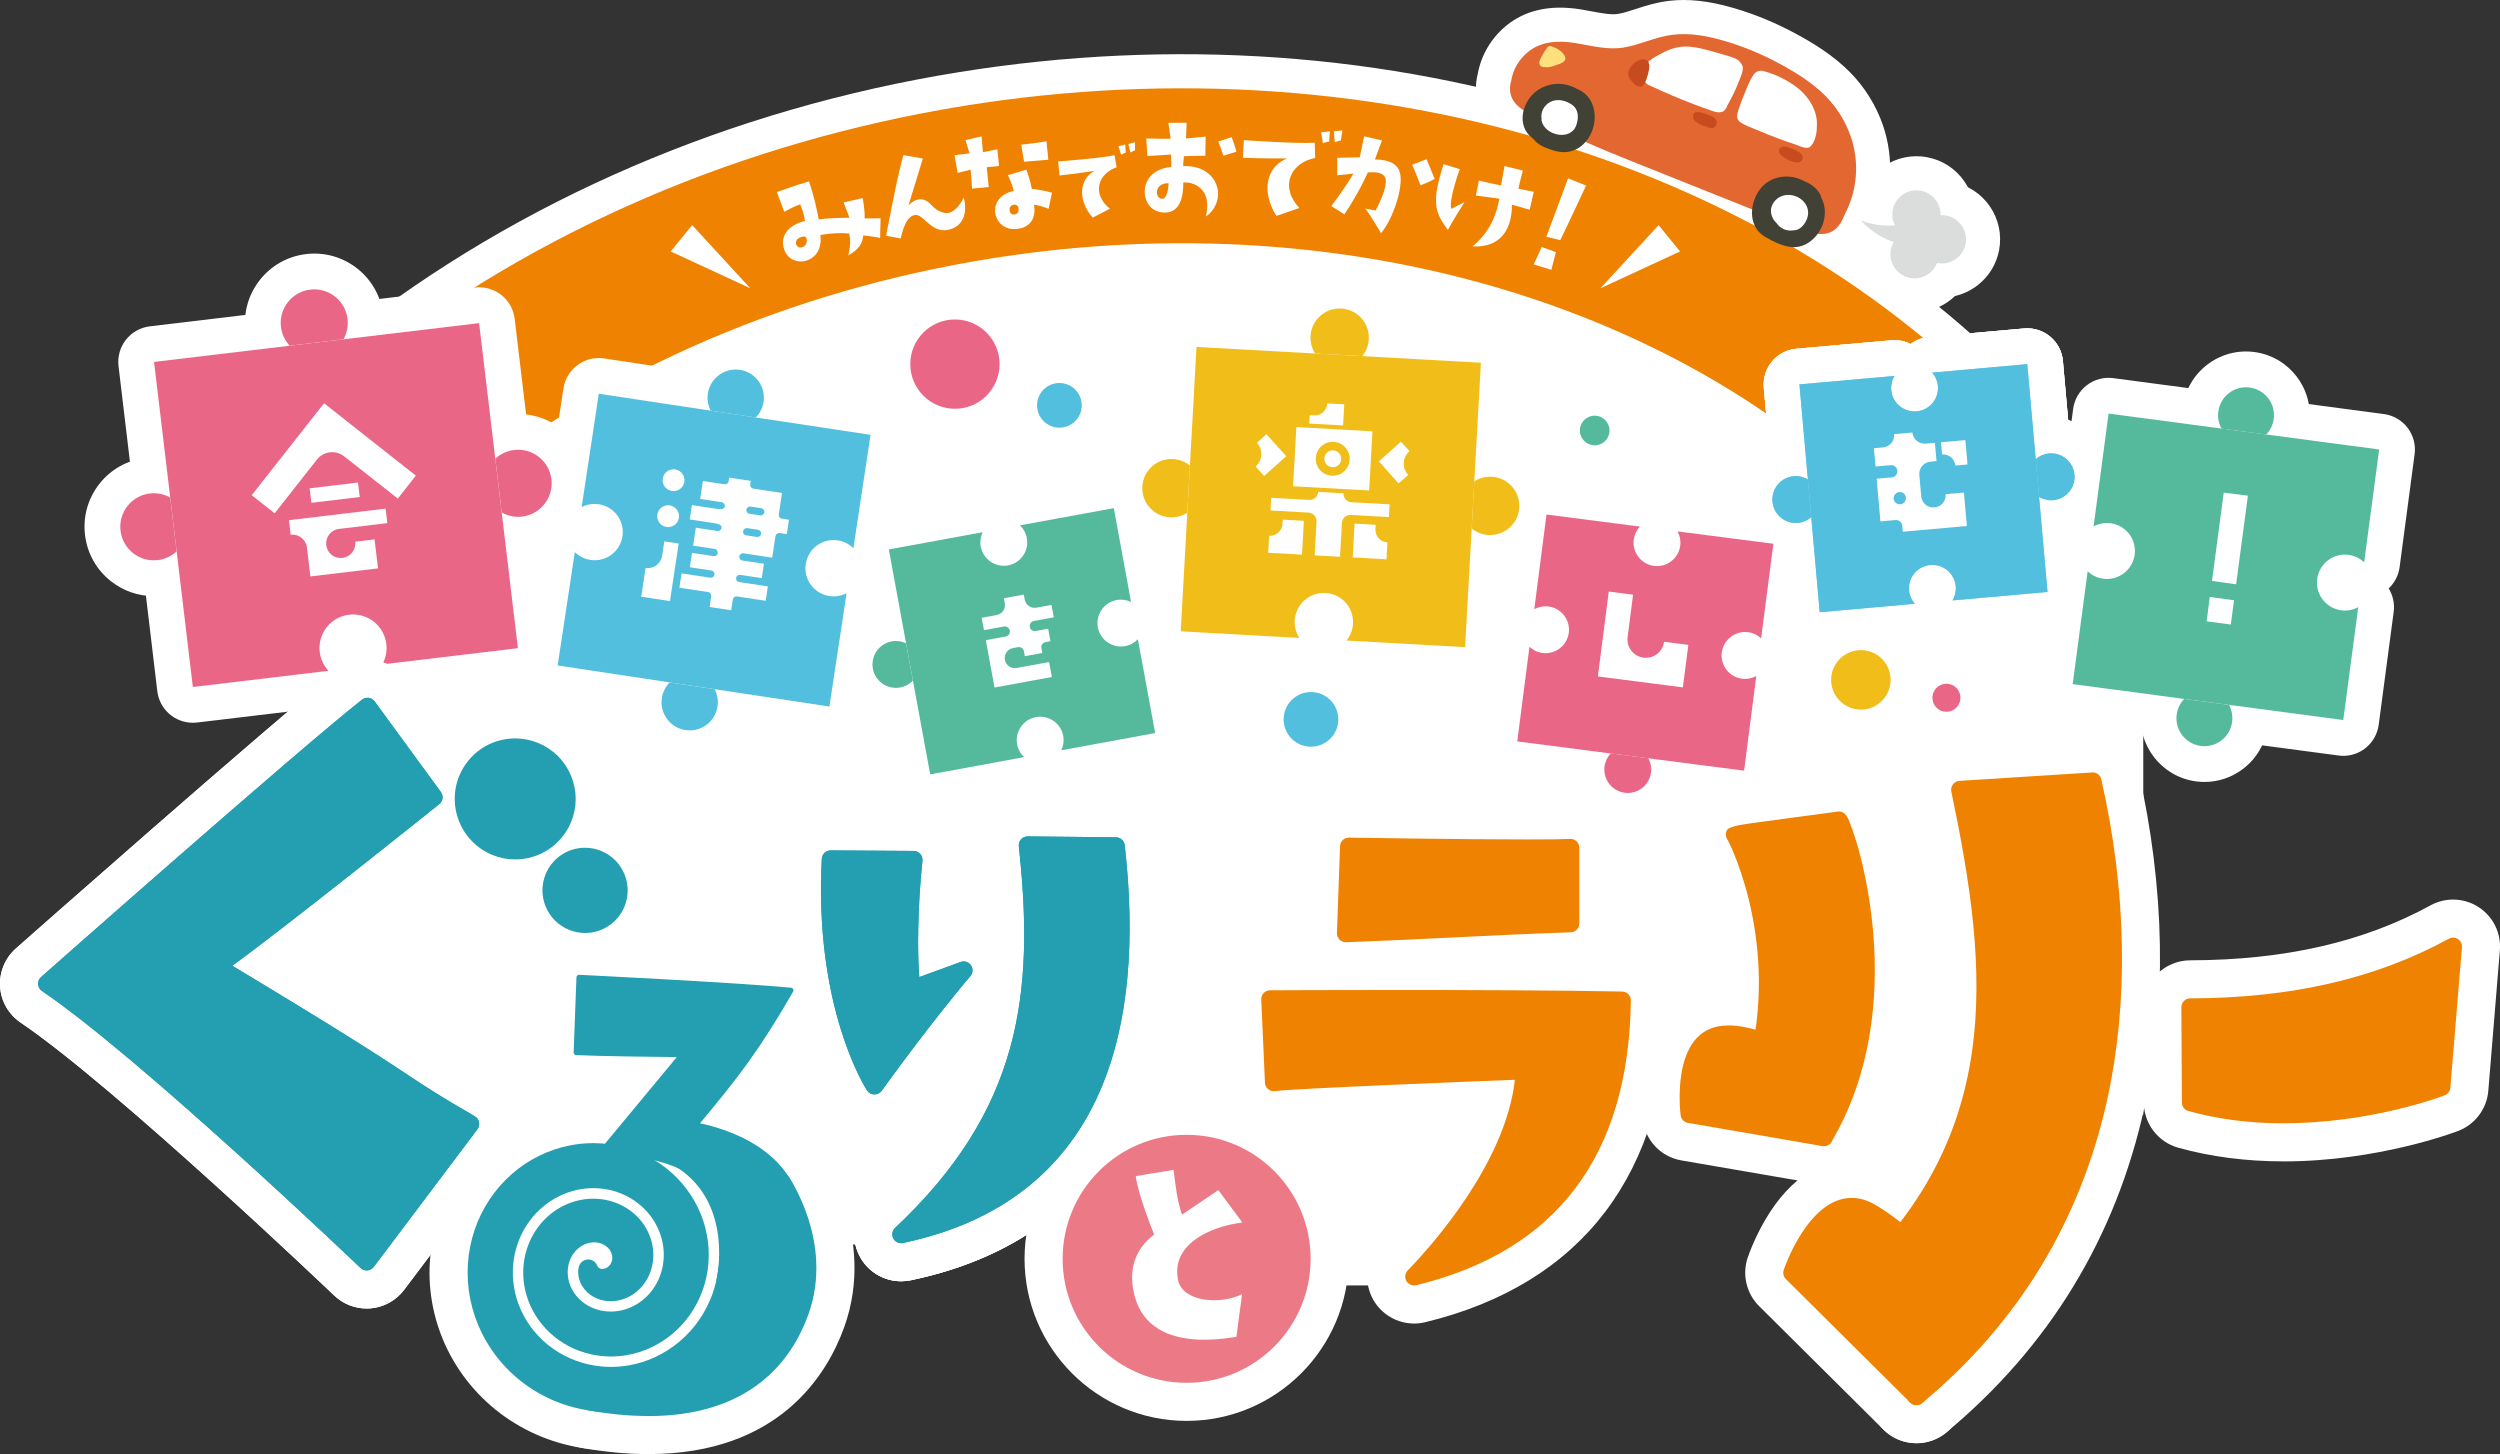 <?xml version="1.0" encoding="UTF-8"?><svg id="_レイヤー_2" xmlns="http://www.w3.org/2000/svg" viewBox="0 0 935.7 544.24"><rect x="0" y="0" width="935.7" height="544.24" fill="#333333" stroke="none"/><defs><style>.cls-1{fill:#ec7986;}.cls-2{fill:#55ba9c;}.cls-3{fill:#f1bd18;}.cls-4{fill:#e36730;}.cls-5{fill:#ef8200;}.cls-6{fill:#ea6687;}.cls-7{fill:#dbdcdc;}.cls-8{fill:#fff;}.cls-9{fill:#84cff3;}.cls-10{fill:none;stroke:#fff;stroke-linecap:round;stroke-linejoin:round;stroke-width:45.54px;}.cls-11{fill:#51bfdd;}.cls-12{fill:#249fb1;}.cls-13{fill:#424136;}.cls-14{fill:#ffe07e;}.cls-15{fill:#c64b1f;}</style></defs><g id="_レイヤー_5"><rect class="cls-8" x="262.35" y="322.7" width="95.06" height="143.1"/><rect class="cls-8" x="247.6" y="98.61" width="422.66" height="113.54"/><rect class="cls-8" x="138.33" y="226.2" width="663.85" height="190.99"/><rect class="cls-8" x="101.27" y="290.62" width="118.35" height="143.1"/><rect class="cls-8" x="470.2" y="322.7" width="95.06" height="158.41"/><rect class="cls-8" x="680.99" y="322.7" width="95.06" height="158.41"/><path class="cls-8" d="M717.13,217.43c-.32,0-.64-.01-.96-.04-3.37-.25-6.51-1.84-8.72-4.4-34.68-40.33-83.42-71.48-140.96-90.11-60.36-19.53-127.52-24.18-194.22-13.43-71.4,11.51-137.17,39.64-190.18,81.36-2.66,2.09-6.04,3.05-9.4,2.64-3.36-.4-6.42-2.12-8.52-4.78l-35.87-45.58c-4.36-5.54-3.4-13.56,2.14-17.92,64.14-50.48,143.17-84.43,228.55-98.18,79.7-12.84,160.34-7.16,233.23,16.43,72.14,23.35,133.88,63.15,178.57,115.11,4.59,5.34,3.99,13.4-1.36,17.99l-43.98,37.82c-2.32,2-5.28,3.09-8.32,3.09ZM442.38,78.28c45.58,0,90.28,6.82,131.98,20.32,57.46,18.6,106.94,48.98,143.91,88.26l24.65-21.2c-40.84-43.78-95.38-77.52-158.56-97.97-69.06-22.35-145.58-27.71-221.31-15.51-76.65,12.35-147.82,41.76-206.68,85.3l20.1,25.54c54.55-40.14,120.56-67.3,191.75-78.77,24.76-3.99,49.59-5.97,74.16-5.97Z"/><path class="cls-8" d="M681.64,100.36h-.11c-4.81-.02-8.73-1.43-12.34-2.87l-56.39-22.55c-11.91-4.74-24.22-9.64-36.12-15.57-3.53-1.76-6.97-3.59-10.22-5.44-2.95-1.68-7.4-4.22-10.61-9.09-3.34-5.07-4.29-11.21-2.72-17.36,1.29-6.96,5.04-13.27,10.61-17.85,7.13-5.86,16.44-7.93,27.66-6.15,1.49.24,2.98.51,4.47.79,3.89.73,7.25,1.36,9.82.92,1.98-.34,4.22-1.07,6.6-1.84,3.54-1.14,7.55-2.44,12.15-3,7.41-.91,15.24-.04,24.64,2.72,7.98,2.34,15.83,5.61,23.34,9.7,5.97,3.25,13.65,7.82,20.08,14.35,5.45,5.54,9.67,12.34,12.21,19.66h0c4.43,12.79,3.43,26.9-2.71,38.87-3.66,9.24-11.2,14.71-20.36,14.71ZM578.43,31.38c.24.14.47.27.66.38,2.84,1.62,5.86,3.23,8.97,4.78,10.94,5.45,22.23,9.95,34.17,14.7l56.41,22.56c.17.07.39.15.63.25,2.99-5.8,3.47-12.67,1.31-18.91h0c-1.3-3.76-3.47-7.26-6.27-10.1-4.08-4.14-9.68-7.44-14.11-9.85-5.92-3.23-12.09-5.79-18.33-7.63-5.95-1.75-10.51-2.35-14.35-1.88-2.18.27-4.61,1.05-7.41,1.96-2.96.96-6.32,2.04-10.06,2.69-7.12,1.24-13.38.06-18.9-.98-1.24-.23-2.49-.47-3.74-.67-2.55-.4-5.92-.62-7.48.67-.69.57-1.21,1.27-1.5,2.03Z"/><path class="cls-8" d="M585.36,69.7c-4.55,0-8.55-1.34-11.69-2.61-3.45-1.4-6.31-3.32-8.51-5.72-.08-.07-.15-.14-.23-.21-5.17-4.32-8.02-10.66-7.83-17.55.22-8.01,4.51-15.82,11.21-20.38,8.23-5.6,18.66-6.14,27.43-1.47,9.1,3.98,14.49,13.19,13.81,23.76h0c-.78,12.13-9.51,22.19-20.76,23.93-1.17.18-2.32.26-3.43.26Z"/><path class="cls-8" d="M671.46,105.27c-1.05,0-2.1-.07-3.16-.22-4.43-.62-9.07-2.39-14.19-5.44h0c-5.27-3.13-8.98-8.12-10.44-14.05-1.65-6.67-.37-14.1,3.49-20.4,6.93-11.29,21.55-15.09,33.62-8.9.85.36,1.67.76,2.45,1.2,5.16,2.92,8.8,7.13,10.43,12.01,4.29,9.66,1.88,21.43-6.11,29.1-4.56,4.38-10.18,6.69-16.08,6.69ZM669.26,76.9s0,0,0,0c0,0,0,0,0,0Z"/><path class="cls-8" d="M584.5,63.24c-.51,0-1.03-.02-1.55-.06-9.28-.7-16.9-7.17-18.52-15.72-.17-.86-.25-1.74-.25-2.62-.54-7.4,3.37-14.46,10.14-18,6.8-3.55,15.41-2.63,21.94,2.34,6.54,4.98,8.73,13.41,5.71,21.99,0,0,0,0,0,0-2.59,7.36-9.5,12.06-17.47,12.06ZM577.9,42.7c-.35,1.08-.02,4.55,2.9,6.78,1.49,1.13,3.75.8,5.34-.02,1.24-.65,2.21-1.66,2.81-2.87l-11.05-3.89ZM589.94,46.94h.01-.01ZM584.49,37.72c-2.74,0-5.57,2.12-6.58,4.98l11.05,3.89c.42-.85.67-1.8.71-2.78-.03-.39-.09-.77-.16-1.15-.44-2.29-2.16-4.74-4.62-4.93-.13,0-.26-.01-.39-.01Z"/><path class="cls-8" d="M670.19,99.06c-5.7,0-11.17-2.56-14.77-6.99-6.39-6.75-7.17-16.66-1.73-24.04,3.81-5.16,9.95-8.09,16.48-7.83,6.79.27,12.96,3.84,16.5,9.54,3.91,6.3,3.73,14.22-.46,20.68-3.34,5.14-8.53,8.26-14.09,8.53-.65.07-1.29.1-1.94.1ZM665,83.22c.94,1.52,2.46,2.42,4.16,2.49,1.91.08,3.89-.91,5.07-2.52,1.73-2.35,1.8-5.71.31-7.94-1.21-1.09-2.78-1.71-4.39-1.71h-.04c-2.51.34-4.45,1.69-5.3,3-1,1.55-1.26,4.34.19,6.68h0Z"/><path class="cls-8" d="M643.32,54.79c-2.97,0-5.34-.8-6.39-1.15-2.68-.91-5.55-1.95-8.77-3.2-4.76-1.84-9.61-3.9-14.41-6.13-.94-.38-1.79-.78-2.58-1.21l-.06-.03c-1.94-.92-3.61-2.25-4.92-3.91-4.45-5.02-5.62-12.11-2.95-18.49,2.81-6.7,8.53-9.76,11.94-11.6l.6-.32c5.35-2.91,10.52-4.25,15.85-4.11,5.04.13,9.45,1.37,13.34,2.45l.37.1c1.74.48,4.04,1.14,6.4,1.91,1.87.61,6.79,2.2,10.15,6.99,1.82,2.46,3.6,6.35,3.12,10.7-.22,3.2-1.28,5.8-1.95,7.45l-.18.46s0,0,0,0c-1.35,3.44-2.98,6.89-4.84,10.27-2.57,5.84-6.73,8.16-9.86,9.06-.2.06-.4.11-.6.16-1.5.43-2.94.59-4.26.59ZM651,30.04h.01-.01ZM640.52,20.58s0,0,0,0c0,0,0,0,0,0Z"/><path class="cls-8" d="M676.4,68.03c-3.09,0-5.94-.84-7.96-1.64l-.35-.14c-2.4-.8-4.8-1.64-7.14-2.52-2.81-1.05-5.64-2.19-8.4-3.37-.43-.18-.87-.36-1.32-.54-1.92-.77-4.3-1.72-6.7-3.28-2.37-1.54-9.82-7.48-6.09-19.11.85-2.67,1.89-5.44,3.08-8.22l.39-.92c.88-2.12,1.99-4.75,3.74-7.34,3.92-5.8,10.82-8.43,17.58-6.69,5.87,1.51,12.04,4.5,16.92,8.2,8.37,6.34,13.17,16,12.62,25.3-.09,4.46-1.15,10.61-5.54,15.47-3.3,3.66-7.22,4.79-10.83,4.79Z"/><path class="cls-8" d="M640.76,60.69c-1.98,0-4.04-.39-6.17-1.17-10-2.87-13.63-9.99-13.67-15.81-.03-4.86,2.14-9.19,5.96-11.9,6.39-4.53,13.38-2.03,15.68-1.21l.43.15c15,5.11,12.13,17.63,11.75,19.04,0,0,0,0,0,0-1.12,4.2-3.82,7.54-7.58,9.4-2.02,1-4.16,1.5-6.4,1.5ZM634.4,54.65c.16.02.33.03.52.04l3.65-7.31v.03s0-.03,0-.03v6.8c1.06-.34,2.19-.89,3.31-1.72,2.83-2.12,4.58-5.53,4.56-8.9-.02-3.09-1.27-5.38-2.55-6.82l-4.48,8.96,3.01.8-3.01-.8-.84,1.68v-1.91s-8.48-2.27-8.48-2.27c-1.34,5,1.42,9.68,4.31,11.44ZM638.57,35.38c-.88.18-1.83.49-2.78.97-2.8,1.41-4.93,3.97-5.7,6.86l8.48,2.27v-10.09Z"/><path class="cls-8" d="M672.63,73.57c-6.59,0-12.05-3.96-13.25-4.9-4.69-3.66-6.02-7.91-6.3-10.82-.38-3.89.85-7.67,3.44-10.66,4.37-5.04,11.59-6.51,17.85-3.75,2.2.7,4.1,1.69,5.43,2.5,0,0,0,0,0,0,6.51,3.96,9.27,11.14,6.87,17.88-1.6,4.48-5.13,7.82-9.68,9.14-1.48.43-2.94.61-4.35.61ZM667.35,67.94s0,0,0,0c0,0,0,0,0,0ZM666.68,67.52c3.29.43,6.73-.86,9.11-3.6,2.01-2.31,2.99-5.42,2.69-8.53-.3-3.13-1.82-5.45-3.13-6.61l-5.65,6.62,1.35-7.22c-.77.13-1.6.36-2.48.74-2.78,1.21-4.94,3.52-5.95,6.33-1.76,4.94.3,9.91,3.41,12.16.22.04.43.08.65.11l6.49-10.67-6.48,10.67ZM661.41,65.1s0,0,0,0c0,0,0,0,0,0Z"/><path class="cls-8" d="M579.05,37.96c-.52,0-1.06-.02-1.61-.08-5.33-.14-10.08-3.06-12.51-7.88-2.27-4.49-2.05-9.37.64-14.5l.07-.14c.96-1.87,2.1-3.69,3.41-5.4,3.56-4.67,9.75-6.61,15.42-4.82,2.59.82,9,3.4,12.42,9.74,2.06,3.82,2.34,8.26.79,12.19-2.61,6.57-8.72,8.61-11.02,9.37l-.38.13c-1.48.51-4.07,1.41-7.22,1.41ZM578.92,29.92c3.52.4,7.09-.9,9.59-3.52.49-1.64.71-4.16-.33-6.85l-2.53,1.36,2.53-1.36c-.13-.35-.29-.7-.47-1.05-1.7-3.37-5.03-5.64-8.6-6.07-.36-.01-.66.02-.92.04-1.34.8-3.26,2.53-4.33,5.39-1.11,2.99-.91,6.39.55,9.1,0,0,0,0,0,0,.75,1.39,1.78,2.32,2.4,2.51.06.02.11.04.17.05l1.27-4.43.67,4.82Z"/><path class="cls-8" d="M613.87,45.23c-1.21,0-2.43-.16-3.63-.47-2.45-.54-4.74-1.73-6.72-3.51-.48-.43-.92-.86-1.34-1.29-1.65-1.64-3.74-4.24-4.81-7.62-2.19-6.93.76-14.74,7.36-19.45,7.53-5.36,17.06-4.4,22.18,2.22,1.23,1.58,2.1,3.43,2.58,5.42,1.32,4.8.02,9.28-.57,11.29l-7.02-2.01c.38-1.55.38-3.36-.19-5.18-.17-.52-.36-1.01-.59-1.44l-4,.51,3.48-1.35c-.05-.07-.11-.14-.16-.21-1.18-1.01-2.65-1.77-4.24-2.19-5.55-1.19-10.11,2.09-11.65,4.77-.01.51.03,1.25.23,2.15.39,1.38,1.05,2.69,1.95,3.85.69.89,1.51,1.66,2.41,2.29l2.14-2.01-2.02,2.09c.97.66,2.03,1.15,3.11,1.47l.84-2.23-.14,2.41c2.32.51,4.67.2,6.46-1.07,1.05-.75,1.93-2.14,2.35-3.84l7.01,2.04-.04.15c-.65,2.26-2.38,8.26-8.14,11.43-2.13,1.17-4.47,1.77-6.84,1.77ZM605.22,28.31s0,0,0,0c0,0,0,0,0,0Z"/><path class="cls-8" d="M717.3,102.06c-1.33,0-2.68-.12-4.04-.38-11.81-2.22-19.61-13.63-17.39-25.44,2.22-11.81,13.65-19.62,25.44-17.39,5.72,1.08,10.68,4.31,13.97,9.12,3.29,4.81,4.5,10.6,3.43,16.33h0c-1.97,10.45-11.14,17.77-21.41,17.77ZM713.62,79.58c-.18.96.03,1.98.59,2.79.55.81,1.43,1.38,2.39,1.56,2.02.38,3.97-.95,4.35-2.97h0s-7.33-1.38-7.33-1.38ZM726.17,81.94h.01-.01ZM717.29,76.54c-1.76,0-3.32,1.25-3.66,3.04l7.33,1.38c.38-2.02-.95-3.97-2.97-4.35-.23-.04-.46-.06-.69-.06Z"/><path class="cls-8" d="M726.83,111.37c-1.33,0-2.68-.12-4.04-.38-11.81-2.22-19.61-13.63-17.39-25.44,2.22-11.81,13.64-19.62,25.44-17.39,11.81,2.22,19.61,13.63,17.39,25.44h0c-1.97,10.46-11.14,17.77-21.41,17.77ZM723.16,88.89c-.38,2.02.95,3.97,2.97,4.35,2.02.38,3.97-.95,4.35-2.97h0l-7.33-1.38ZM735.7,91.24h.01-.01ZM726.82,85.85c-1.76,0-3.32,1.25-3.66,3.04l7.33,1.38c.38-2.02-.95-3.97-2.97-4.35-.23-.04-.46-.06-.69-.06Z"/><path class="cls-8" d="M716.59,116.94c-1.33,0-2.68-.12-4.04-.38-5.72-1.08-10.68-4.31-13.97-9.12-3.29-4.81-4.5-10.6-3.43-16.33,2.22-11.81,13.64-19.61,25.44-17.39,11.81,2.22,19.61,13.63,17.39,25.44h0c-1.97,10.46-11.14,17.77-21.41,17.77ZM712.92,94.46c-.38,2.02.95,3.97,2.97,4.35,2.02.38,3.97-.95,4.35-2.97h0s-7.33-1.38-7.33-1.38ZM725.46,96.82h.01-.01ZM716.58,91.42c-1.76,0-3.32,1.25-3.66,3.04l7.33,1.38c.18-.96-.03-1.98-.59-2.79-.55-.81-1.43-1.38-2.39-1.56-.23-.04-.46-.06-.69-.06Z"/><path class="cls-8" d="M714.18,104.21c-15.07,0-26-11.77-27.23-13.15-3.88-4.36-4.31-10.8-1.04-15.63,3.27-4.84,9.41-6.84,14.9-4.86,5.48,1.98,9.55.75,9.58.74,4.14-1.87,8.96-1.41,12.67,1.23,3.7,2.64,5.72,7.04,5.31,11.57l-.78,8.5c-.59,6.36-5.78,11.3-12.16,11.58-.42.02-.83.03-1.24.03Z"/><path class="cls-5" d="M717.13,204.67c-36.21-42.1-86.94-74.58-146.7-93.93-62.27-20.15-131.49-24.96-200.18-13.89-73.54,11.85-141.33,40.87-196.05,83.93l-35.87-45.58c62.44-49.14,139.45-82.2,222.69-95.61,77.71-12.52,156.3-7,227.27,15.97,69.91,22.63,129.67,61.11,172.82,111.29l-43.98,37.82Z"/><path class="cls-4" d="M692.65,50.96c-1.9-5.48-5.07-10.65-9.24-14.88-4.88-4.96-10.97-8.76-17.1-12.1-6.61-3.6-13.61-6.54-20.84-8.66-6.32-1.86-12.98-3.1-19.49-2.3-6.29.77-11.92,3.67-18.11,4.74-6.23,1.08-12.28-.7-18.46-1.68-6.3-1-12.66-.62-17.57,3.41-3.36,2.76-5.57,6.57-6.23,10.74-.74,2.53-.66,5.21.91,7.59,1.49,2.27,3.93,3.69,6.27,5.02,3.15,1.79,6.35,3.49,9.6,5.11,13.04,6.5,26.66,11.74,40.18,17.14,13.7,5.48,27.4,10.96,41.1,16.44,3.42,1.37,6.85,2.74,10.27,4.11,2.46.98,5.01,1.95,7.67,1.96,4.83.02,7.37-3.34,8.75-7.19,4.77-8.9,5.73-19.55,2.31-29.45Z"/><path class="cls-13" d="M596.83,44.7c.33-5.12-2-9.64-6.63-11.43-4.46-2.58-10.16-2.58-14.69.51-5.8,3.95-8.16,13.19-2.03,17.87.25.27.51.51.79.74,1.05,1.33,2.6,2.23,4.21,2.88,2.59,1.05,5.56,2,8.38,1.57,5.86-.9,9.61-6.5,9.97-12.13Z"/><path class="cls-13" d="M660.63,88.64c2.82,1.68,6.15,3.31,9.43,3.77,3.29.46,6.28-.77,8.65-3.04,4.1-3.93,5.63-10.23,2.99-15.32-.54-2.38-2.64-4.28-4.75-5.47-.5-.28-1.02-.52-1.55-.72-5.98-3.33-13.69-2.01-17.36,3.98-3.39,5.53-3.45,13.21,2.59,16.8Z"/><path class="cls-8" d="M589.94,46.94c.94-2.67,1.05-5.74-1.4-7.6-2.29-1.74-5.66-2.57-8.31-1.18-2.32,1.21-3.71,3.79-3.24,6.39,0,0,0,0,0,0-.05.15-.06.33-.02.53,1.06,5.61,10.87,7.83,12.97,1.86Z"/><path class="cls-8" d="M675.84,76.48c-2.55-4.1-8.88-4.93-11.87-.87-2.06,2.79-1.12,5.99,1.08,8.04,1.37,1.98,3.75,2.96,6.16,2.56,1.79.07,3.31-1.19,4.31-2.73,1.41-2.18,1.73-4.74.32-7Z"/><path class="cls-8" d="M651,30.05c.53-1.34,1.32-3.04,1.29-4.54.21-.51-.56-1.74-.77-1.95,0-.01-.02-.03-.02-.04-.83-1.25-2.32-1.81-3.69-2.25-1.95-.63-3.92-1.2-5.89-1.75-3.46-.96-7.02-2-10.62-2.09-3.43-.09-6.48.97-9.42,2.56-2.52,1.37-5.71,2.88-6.87,5.64-.82,1.96-.43,4.02,1.04,5.41.11.22.3.41.58.54.14.07.28.13.42.2.03.02.06.04.09.06.54.3,1.11.55,1.69.78,4.58,2.13,9.22,4.12,13.94,5.94,2.73,1.06,5.48,2.07,8.26,3.01,1.06.36,2.35.69,3.29.31.1-.01.2-.03.3-.06.98-.28,1.52-1.33,1.92-2.38,1.7-3.02,3.2-6.15,4.47-9.37Z"/><path class="cls-8" d="M680.01,47.24c.44-5.48-2.93-11.09-7.57-14.62-3.52-2.67-8.09-4.9-12.38-6.01-1.63-.42-2.93.15-3.84,1.49-1.25,1.84-2.09,4.09-2.96,6.13-.99,2.32-1.89,4.69-2.66,7.1-.55,1.7-.89,3.35.89,4.52,1.82,1.19,4.1,1.94,6.1,2.79,2.59,1.11,5.21,2.16,7.86,3.15,2.24.84,4.49,1.63,6.76,2.38,1.56.52,4.2,2.02,5.56.51,1.64-1.82,2.24-4.78,2.25-7.44Z"/><path class="cls-15" d="M642.42,46.5c.66-2.47-2.29-3.22-3.99-3.83-1.39-.49-4.76-1.8-4.74.96.01,2.15,3.2,3.32,4.89,3.75,0,0,0,0,0,0,1.51.63,3.32,1.1,3.84-.88Z"/><path class="cls-15" d="M673.17,56.85c-.88-.53-2.25-1.22-3.47-1.45-.07-.06-.16-.12-.25-.17-.99-.51-2.49-.6-3.29.33-1,1.15.16,2.35,1.08,3.06,1.42,1.11,6.39,3.76,7.41.92.42-1.19-.55-2.13-1.47-2.69Z"/><path class="cls-14" d="M585.64,20.91c-.96-1.78-3.15-3.03-5.01-3.61-.51-.16-1.08-.08-1.43.38-.83,1.1-1.57,2.26-2.2,3.48-.45.88-1.2,2.08-.69,3.09.4.79,1.17.95,1.93.84,1.29.37,3.17-.38,4.22-.73,1.49-.5,4.3-1.35,3.17-3.45Z"/><path class="cls-15" d="M616.65,28.3c.29-.98.98-3.29.47-4.61-.04-.29-.13-.57-.3-.79-1.08-1.39-3.56-.43-4.68.37-1.53,1.09-3.23,3.21-2.6,5.2.25.79.94,1.74,1.74,2.52.25.27.52.52.79.77.42.38.8.54,1.15.56.07.02.13.05.2.07,1.98.58,2.84-2.76,3.23-4.1Z"/><circle class="cls-7" cx="717.29" cy="80.27" r="9.03"/><circle class="cls-7" cx="726.82" cy="89.57" r="9.03"/><circle class="cls-7" cx="716.58" cy="95.15" r="9.03"/><path class="cls-7" d="M715.66,82.93s-8.06,3.65-19.18-.36c0,0,8.28,9.3,18.39,8.86l.78-8.5Z"/><path class="cls-8" d="M108.42,142.79c-3.69,0-7.25-1.53-9.8-4.27-3.77-4.05-6.11-9.09-6.76-14.58-.82-6.88,1.09-13.67,5.37-19.12,4.29-5.45,10.44-8.9,17.32-9.72,6.88-.82,13.67,1.09,19.12,5.37,5.45,4.28,8.9,10.43,9.72,17.32.66,5.49-.43,10.95-3.14,15.77-2.09,3.73-5.84,6.23-10.09,6.74l-20.14,2.4c-.53.06-1.06.09-1.59.09ZM116.99,121.42s.07.07.1.1c.2.16.46.19.62.17.16-.02.4-.11.56-.31.03-.04.06-.08.08-.12l-.74-.41-.62.58Z"/><path class="cls-8" d="M72.16,270.51c-6.69,0-12.47-5-13.28-11.81l-14.52-121.67c-.42-3.53.58-7.08,2.77-9.87,2.2-2.79,5.41-4.6,8.94-5.02l121.67-14.52c3.52-.42,7.08.58,9.87,2.77,2.79,2.2,4.6,5.41,5.02,8.94l14.52,121.67c.42,3.53-.58,7.08-2.77,9.87-2.2,2.79-5.41,4.6-8.94,5.02l-50.76,6.06c-3.92.47-7.79-.82-10.62-3.41-2.15,3.19-5.6,5.35-9.52,5.82l-50.76,6.06c-.54.06-1.07.1-1.6.1ZM72.54,147.17l11.35,95.07,22.47-2.68c1.34-11.66,10.55-21.34,22.7-22.79,12.16-1.45,23.38,5.79,27.43,16.81l22.47-2.68-11.35-95.07-95.07,11.35Z"/><path class="cls-8" d="M193.89,206.84c-4.42,0-8.75-1.13-12.66-3.33-3.73-2.09-6.23-5.84-6.74-10.09l-2.41-20.14c-.51-4.25,1.04-8.48,4.17-11.39,4.05-3.77,9.1-6.11,14.59-6.76,6.88-.82,13.67,1.09,19.12,5.37,5.45,4.28,8.9,10.43,9.72,17.32.82,6.88-1.09,13.67-5.37,19.12-4.28,5.45-10.43,8.9-17.32,9.72-1.04.12-2.08.19-3.11.19ZM193.36,180.27s-.07.07-.1.1c-.16.2-.19.46-.17.62.02.16.11.4.31.56.04.03.08.06.12.08l.41-.74-.58-.62Z"/><path class="cls-8" d="M57.53,223.11c-5.79,0-11.37-1.92-15.99-5.56-5.45-4.28-8.9-10.43-9.72-17.32-.82-6.88,1.09-13.67,5.37-19.12,4.28-5.45,10.44-8.9,17.32-9.72,5.49-.65,10.94.43,15.77,3.14,3.73,2.09,6.23,5.84,6.74,10.09l2.4,20.14c.51,4.25-1.04,8.48-4.17,11.39-4.05,3.77-9.1,6.11-14.59,6.76-1.05.13-2.09.19-3.13.19ZM57.57,197.17l.57.62s.07-.07.1-.1c.16-.2.19-.46.17-.62-.02-.16-.11-.4-.31-.56-.04-.03-.08-.05-.12-.08l-.41.74Z"/><path class="cls-10" d="M102.79,192.1l-8.58-6.75,27.08-34.42,34.35,27.09-6.75,8.58-20.08-15.8c-3.16-2.48-7.72-1.94-10.2,1.22l-15.8,20.08ZM122.11,204.03c.36,3.04,3.04,5.14,6.07,4.78,2.97-.35,5.14-3.04,4.78-6.07l7.23-.86,1.3,10.85-25.32,3.02-1.3-10.85c-.35-2.97-3.11-5.13-6.07-4.78l-.65-5.43,36.17-4.32.65,5.43-18.09,2.16c-3.04.36-5.13,3.11-4.78,6.07ZM116.55,188.19l-.65-5.43,18.09-2.16.65,5.43-18.09,2.16Z"/><path class="cls-8" d="M509.86,146.69c-.25,0-.5,0-.74-.02l-17.62-.98c-4.27-.24-8.17-2.5-10.5-6.09-2.82-4.35-4.16-9.39-3.87-14.56.36-6.48,3.22-12.44,8.06-16.77,4.84-4.33,11.09-6.52,17.56-6.16,6.48.36,12.44,3.22,16.77,8.06,4.33,4.84,6.52,11.08,6.16,17.56-.29,5.17-2.17,10.03-5.46,14.04-2.55,3.12-6.36,4.91-10.36,4.91ZM501.26,128.85c.64.04,1.31-.2,1.78-.62.1-.09.19-.18.27-.29l-1.91-1.57-2.08,1.35c.07.11.15.22.24.31.43.48,1.06.78,1.7.82,0,0,0,0,0,0Z"/><path class="cls-8" d="M548.36,255.59c-.25,0-.5,0-.75-.02l-44.41-2.47c-3.3-.18-6.35-1.57-8.63-3.8-2.51,1.97-5.7,3.01-9,2.82l-44.41-2.47c-7.38-.41-13.04-6.73-12.63-14.11l5.91-106.44c.41-7.38,6.74-13.04,14.11-12.63l106.43,5.91c7.38.41,13.04,6.73,12.63,14.11l-5.91,106.44c-.4,7.13-6.3,12.65-13.36,12.65ZM519.14,227.16l16.59.92,4.43-79.7-79.69-4.43-4.43,79.69,16.59.92c3.55-9.84,13.23-16.64,24.22-16.03,10.97.61,19.86,8.44,22.3,18.62Z"/><path class="cls-8" d="M557.74,213.65c-.45,0-.91-.01-1.36-.04-5.17-.29-10.03-2.18-14.04-5.46-3.31-2.71-5.13-6.83-4.89-11.11l.98-17.62c.24-4.27,2.5-8.17,6.09-10.49,4.35-2.82,9.39-4.15,14.56-3.87,13.39.74,23.67,12.24,22.93,25.62h0c-.72,12.93-11.47,22.97-24.26,22.97ZM555.26,189.2c-.05.82.32,1.57.91,2.05l1.57-1.91-2.48-.14ZM568.63,189.94h.01-.01ZM556.39,187.26c-.64.41-1.09,1.12-1.13,1.94l2.48.14h0s-1.35-2.08-1.35-2.08Z"/><path class="cls-8" d="M438.48,207.03c-.46,0-.92-.01-1.38-.04-6.48-.36-12.44-3.22-16.77-8.06-4.33-4.84-6.52-11.08-6.16-17.56h0s0,0,0,0c.36-6.48,3.22-12.44,8.06-16.77,4.84-4.33,11.08-6.52,17.56-6.16,5.17.29,10.03,2.17,14.04,5.46,3.31,2.71,5.12,6.83,4.89,11.1l-.98,17.62c-.24,4.27-2.5,8.17-6.09,10.49-3.96,2.57-8.5,3.91-13.19,3.91ZM438.44,182.71l1.35,2.08c.11-.07.22-.15.31-.24.48-.43.78-1.06.82-1.7h0c.04-.64-.2-1.31-.62-1.78-.09-.1-.18-.19-.29-.27l-1.57,1.92ZM427.55,182.11h.01-.01Z"/><path class="cls-10" d="M470.46,165.7l3.54-3.17,7.42,8.22-8.29,7.41-3.17-3.54c2.61-2.33,2.83-6.32.5-8.92ZM480.01,196.07l.09-1.58,7.91.44-.7,12.66-12.66-.7.35-6.33c2.59.14,4.86-1.83,5.01-4.48ZM505.85,187.98l14.24.79-.26,4.75-14.24-.79c-1.77-.1-3.25,1.28-3.34,2.99l-.7,12.66-9.5-.53.7-12.66c.1-1.71-1.28-3.25-2.99-3.34l-14.24-.79.26-4.75,14.24.79c1.71.1,3.24-1.22,3.34-2.99l9.49.53c-.1,1.77,1.22,3.24,2.99,3.34ZM513.68,161.43l-1.23,22.15-28.48-1.58,1.23-22.15,28.48,1.58ZM503.13,151.32l-.44,7.91-12.66-.7.18-3.16,1.58.09c2.59.21,4.86-1.83,5.01-4.48l6.33.35ZM505.15,172.07c.19-3.48-2.5-6.49-5.98-6.68-3.55-.2-6.49,2.5-6.68,5.98-.2,3.54,2.43,6.48,5.98,6.68,3.48.19,6.48-2.43,6.68-5.98ZM498.65,174.88c-1.77-.1-3.09-1.57-2.99-3.34.1-1.71,1.57-3.09,3.34-2.99,1.71.09,3.08,1.63,2.99,3.34-.1,1.77-1.63,3.08-3.34,2.99ZM518.95,209.34l-12.66-.7.7-12.66,7.91.44-.09,1.58c-.15,2.66,1.82,4.86,4.48,5.01l-.35,6.33ZM527.06,177.79l-3.61,3.16-7.35-8.28,8.22-7.35,3.23,3.54c-2.67,2.33-2.89,6.32-.5,8.92Z"/><path class="cls-8" d="M681.08,242.54c-3.13,0-6.17-1.1-8.59-3.12-2.72-2.28-4.43-5.55-4.75-9.08l-7.59-85.27c-.31-3.54.79-7.06,3.07-9.78,2.28-2.72,5.55-4.43,9.08-4.75l35.58-3.17c2.54-.22,5.04.28,7.24,1.39,1.96-1.48,4.33-2.42,6.88-2.65l35.57-3.17c7.37-.64,13.87,4.78,14.53,12.15l7.59,85.27c.31,3.54-.79,7.06-3.07,9.78-2.28,2.72-5.55,4.43-9.08,4.75l-35.58,3.17c-2.55.22-5.05-.28-7.24-1.39-1.96,1.48-4.33,2.42-6.88,2.65l-35.58,3.17c-.4.04-.79.05-1.19.05ZM688.01,156.02l5.22,58.59,8.8-.78c2.54-8.42,9.98-14.88,19.26-15.71,9.27-.82,17.75,4.22,21.73,12.05l8.8-.78-5.22-58.59-8.79.78c-.85,2.84-2.28,5.51-4.24,7.85-3.8,4.54-9.14,7.33-15.04,7.86-9.27.82-17.75-4.22-21.73-12.05l-8.8.78ZM713.1,148.27h.01-.01Z"/><path class="cls-8" d="M767.66,200.62c-4.01,0-7.92-1.08-11.39-3.17-3.66-2.21-6.05-6.03-6.43-10.28l-1.26-14.12c-.38-4.26,1.3-8.44,4.52-11.26,3.55-3.11,7.92-4.98,12.62-5.4,12.21-1.09,22.96,7.94,24.04,20.11h0c1.08,12.17-7.94,22.96-20.11,24.04-.67.06-1.33.09-2,.09ZM767.7,178.46l-4.61.41c.14,1.53,1,2.82,2.23,3.55l2.38-3.96ZM764.66,174.98c-1.07.94-1.7,2.36-1.56,3.89l4.61-.41-3.05-3.48Z"/><path class="cls-8" d="M672.1,209.13c-5.18,0-10.16-1.8-14.18-5.17-4.54-3.8-7.33-9.14-7.86-15.04-.53-5.9,1.28-11.64,5.08-16.18,3.8-4.54,9.14-7.33,15.03-7.86,4.7-.42,9.33.65,13.39,3.09,3.66,2.21,6.05,6.03,6.43,10.28l1.26,14.12c.38,4.26-1.3,8.44-4.51,11.26-3.56,3.12-7.92,4.98-12.63,5.4-.67.06-1.34.09-2,.09ZM672.12,186.97l3.05,3.48c.18-.16.35-.33.51-.52.78-.93,1.17-2.16,1.06-3.38h0c-.11-1.21-.7-2.35-1.64-3.13-.19-.16-.38-.3-.59-.42l-2.39,3.96ZM676.74,186.56h.01-.01Z"/><path class="cls-8" d="M681.08,242.54c-3.13,0-6.17-1.1-8.59-3.12-2.72-2.28-4.43-5.55-4.75-9.08l-7.59-85.27c-.31-3.54.79-7.06,3.07-9.78,2.28-2.72,5.55-4.43,9.08-4.75l35.58-3.17c2.54-.22,5.04.28,7.24,1.39,1.96-1.48,4.33-2.42,6.88-2.65l35.57-3.17c7.37-.64,13.87,4.78,14.53,12.15l7.59,85.27c.31,3.54-.79,7.06-3.07,9.78-2.28,2.72-5.55,4.43-9.08,4.75l-35.58,3.17c-2.55.22-5.05-.28-7.24-1.39-1.96,1.48-4.33,2.42-6.88,2.65l-35.58,3.17c-.4.04-.79.05-1.19.05ZM688.01,156.02l5.22,58.59,8.8-.78c2.54-8.42,9.98-14.88,19.26-15.71,9.27-.82,17.75,4.22,21.73,12.05l8.8-.78-5.22-58.59-8.79.78c-.85,2.84-2.28,5.51-4.24,7.85-3.8,4.54-9.14,7.33-15.04,7.86-9.27.82-17.75-4.22-21.73-12.05l-8.8.78ZM713.1,148.27h.01-.01Z"/><path class="cls-8" d="M767.66,200.62c-4.01,0-7.92-1.08-11.39-3.17-3.66-2.21-6.05-6.03-6.43-10.28l-1.26-14.12c-.38-4.26,1.3-8.44,4.52-11.26,3.55-3.11,7.92-4.98,12.62-5.4,12.21-1.09,22.96,7.94,24.04,20.11h0c1.08,12.17-7.94,22.96-20.11,24.04-.67.06-1.33.09-2,.09ZM767.7,178.46l-4.61.41c.14,1.53,1,2.82,2.23,3.55l2.38-3.96ZM764.66,174.98c-1.07.94-1.7,2.36-1.56,3.89l4.61-.41-3.05-3.48Z"/><path class="cls-8" d="M672.1,209.13c-5.18,0-10.16-1.8-14.18-5.17-4.54-3.8-7.33-9.14-7.86-15.04-.53-5.9,1.28-11.64,5.08-16.18,3.8-4.54,9.14-7.33,15.03-7.86,4.7-.42,9.33.65,13.39,3.09,3.66,2.21,6.05,6.03,6.43,10.28l1.26,14.12c.38,4.26-1.3,8.44-4.51,11.26-3.56,3.12-7.92,4.98-12.63,5.4-.67.06-1.34.09-2,.09ZM672.12,186.97l3.05,3.48c.18-.16.35-.33.51-.52.78-.93,1.17-2.16,1.06-3.38h0c-.11-1.21-.7-2.35-1.64-3.13-.19-.16-.38-.3-.59-.42l-2.39,3.96ZM676.74,186.56h.01-.01Z"/><path class="cls-8" d="M681.08,242.54c-3.13,0-6.17-1.1-8.59-3.12-2.72-2.28-4.43-5.55-4.75-9.08l-7.59-85.27c-.31-3.54.79-7.06,3.07-9.78,2.28-2.72,5.55-4.43,9.08-4.75l35.58-3.17c2.54-.22,5.04.28,7.24,1.39,1.96-1.48,4.33-2.42,6.88-2.65l35.57-3.17c7.37-.64,13.87,4.78,14.53,12.15l7.59,85.27c.31,3.54-.79,7.06-3.07,9.78-2.28,2.72-5.55,4.43-9.08,4.75l-35.58,3.17c-2.55.22-5.05-.28-7.24-1.39-1.96,1.48-4.33,2.42-6.88,2.65l-35.58,3.17c-.4.04-.79.05-1.19.05ZM688.01,156.02l5.22,58.59,8.8-.78c2.54-8.42,9.98-14.88,19.26-15.71,9.27-.82,17.75,4.22,21.73,12.05l8.8-.78-5.22-58.59-8.79.78c-.85,2.84-2.28,5.51-4.24,7.85-3.8,4.54-9.14,7.33-15.04,7.86-9.27.82-17.75-4.22-21.73-12.05l-8.8.78ZM713.1,148.27h.01-.01Z"/><path class="cls-8" d="M767.66,200.62c-4.01,0-7.92-1.08-11.39-3.17-3.66-2.21-6.05-6.03-6.43-10.28l-1.26-14.12c-.38-4.26,1.3-8.44,4.52-11.26,3.55-3.11,7.92-4.98,12.62-5.4,12.21-1.09,22.96,7.94,24.04,20.11h0c1.08,12.17-7.94,22.96-20.11,24.04-.67.06-1.33.09-2,.09ZM767.7,178.46l-4.61.41c.14,1.53,1,2.82,2.23,3.55l2.38-3.96ZM764.66,174.98c-1.07.94-1.7,2.36-1.56,3.89l4.61-.41-3.05-3.48Z"/><path class="cls-8" d="M672.1,209.13c-5.18,0-10.16-1.8-14.18-5.17-4.54-3.8-7.33-9.14-7.86-15.04-.53-5.9,1.28-11.64,5.08-16.18,3.8-4.54,9.14-7.33,15.03-7.86,4.7-.42,9.33.65,13.39,3.09,3.66,2.21,6.05,6.03,6.43,10.28l1.26,14.12c.38,4.26-1.3,8.44-4.51,11.26-3.56,3.12-7.92,4.98-12.63,5.4-.67.06-1.34.09-2,.09ZM672.12,186.97l3.05,3.48c.18-.16.35-.33.51-.52.78-.93,1.17-2.16,1.06-3.38h0c-.11-1.21-.7-2.35-1.64-3.13-.19-.16-.38-.3-.59-.42l-2.39,3.96ZM676.74,186.56h.01-.01Z"/><path class="cls-10" d="M712.17,199l-.2-2.28c-.11-1.22-1.22-2.19-2.49-2.08l-5.68.51-1.42-15.97,5.68-.51c1.27-.11,2.19-1.22,2.08-2.49-.11-1.22-1.22-2.19-2.49-2.08l-5.68.51-.61-6.85,3.4-.3c2.54-.23,4.38-2.43,4.16-4.97l6.85-.61c.23,2.54,2.49,4.38,4.97,4.16l3.45-.31.61,6.85-2.28.2c-2.54.23-4.38,2.49-4.16,4.97l.71,8.01c.23,2.54,2.44,4.38,4.97,4.16,2.54-.23,4.38-2.43,4.16-4.97l6.85-.61,1.12,12.53-23.99,2.14ZM711.25,188.75c1.27-.11,2.19-1.22,2.08-2.49-.11-1.27-1.22-2.19-2.49-2.08-1.22.11-2.19,1.22-2.08,2.49.11,1.27,1.27,2.19,2.49,2.08ZM736.4,173.84l-4.56.41c-.22-2.48-2.43-4.38-4.97-4.16l-.41-4.56,9.13-.81.81,9.13Z"/><path class="cls-8" d="M282.87,169.65c-.67,0-1.33-.05-2-.15l-16.84-2.55c-4.23-.64-7.9-3.26-9.87-7.05-2.36-4.52-3.2-9.58-2.44-14.63,1.97-13.05,14.2-22.06,27.24-20.08,6.32.96,11.89,4.32,15.68,9.46,3.79,5.15,5.36,11.46,4.4,17.78-.76,5.05-3.07,9.63-6.66,13.25-2.53,2.56-5.97,3.97-9.51,3.97ZM274.95,151.68c.94.14,1.84-.19,2.46-.82l-2.03-2.01-2.54,1.32c.07.13.15.26.24.38.45.6,1.13,1.02,1.87,1.13h0Z"/><path class="cls-8" d="M258.19,286.76c-1.2,0-2.42-.09-3.63-.27-6.32-.96-11.89-4.32-15.68-9.46-3.79-5.15-5.36-11.46-4.4-17.78.76-5.04,3.06-9.63,6.66-13.25,3.01-3.04,7.29-4.46,11.52-3.82l16.84,2.55c4.23.64,7.9,3.26,9.87,7.05,2.36,4.53,3.2,9.58,2.44,14.63-.96,6.32-4.31,11.89-9.46,15.68-4.16,3.06-9.08,4.67-14.15,4.67ZM256.1,260.83l2.03,2.01,2.54-1.32c-.07-.13-.15-.26-.24-.38-.45-.6-1.13-1.02-1.87-1.13h0c-.74-.11-1.51.08-2.12.52-.12.09-.24.19-.34.3Z"/><path class="cls-8" d="M310.44,277.86c-.67,0-1.34-.05-2-.15l-101.71-15.38c-3.51-.53-6.67-2.44-8.78-5.29-2.11-2.86-2.99-6.44-2.46-9.95l6.42-42.43c.47-3.13,2.02-5.92,4.3-7.96-1.57-2.62-2.22-5.75-1.75-8.88l6.42-42.43c1.11-7.31,7.93-12.34,15.24-11.24l101.71,15.38c7.31,1.11,12.34,7.93,11.24,15.24l-6.42,42.43c-.47,3.13-2.02,5.92-4.29,7.96,1.57,2.62,2.22,5.75,1.75,8.88l-6.42,42.43c-.53,3.51-2.44,6.67-5.29,8.78-2.32,1.71-5.1,2.61-7.95,2.61ZM223.98,237.84l75.23,11.38,2.27-15.04c-9.13-4.48-14.74-14.5-13.14-25.08,1.6-10.57,9.93-18.49,19.97-20.07l2.27-15.04-26.15-3.96h0l-49.07-7.42-2.28,15.04c9.13,4.47,14.74,14.5,13.14,25.07-1.6,10.57-9.93,18.49-19.97,20.07l-2.28,15.04Z"/><path class="cls-10" d="M247.83,208l.81-5.38,5.38.81-3.26,21.54-10.77-1.63,1.63-10.77c2.96.45,5.74-1.55,6.2-4.57ZM246.03,192.58c.33-2.21,2.39-3.77,4.65-3.43,2.21.33,3.76,2.44,3.43,4.65-.34,2.26-2.44,3.76-4.65,3.43-2.26-.34-3.77-2.39-3.43-4.65ZM248.06,179.12c.33-2.21,2.39-3.77,4.65-3.43,2.21.33,3.76,2.44,3.43,4.65-.34,2.26-2.44,3.76-4.65,3.43-2.26-.34-3.77-2.39-3.43-4.65ZM295.3,194.53l-.81,5.38-2.69-.41c-.75-.11-1.44.44-1.55,1.14-.11.75-1.22,8.08-1.22,8.08l-10.77-1.63c-.75-.11-1.44.44-1.55,1.14-.11.75.39,1.44,1.14,1.55l8.08,1.22-.81,5.38-8.08-1.22c-.75-.11-1.44.44-1.55,1.14-.11.75.39,1.44,1.14,1.55l10.77,1.63-.81,5.38-10.77-1.63c-.75-.11-1.44.44-1.55,1.14-.11.75-.61,4.04-.61,4.04l-8.08-1.22s.5-3.28.61-4.04c.11-.7-.44-1.44-1.14-1.55l-10.77-1.63.81-5.38,10.77,1.63c.7.11,1.44-.39,1.55-1.14.11-.7-.44-1.44-1.14-1.55l-8.08-1.22.81-5.38,8.08,1.22c.7.11,1.44-.39,1.55-1.14.11-.7-.44-1.44-1.14-1.55l-8.08-1.22,1.02-6.73,8.08,1.22c.7.11,1.44-.39,1.55-1.14.11-.7-.44-1.44-2.49-1.75l-9.42-1.43.81-5.38,9.42,1.43c2.05.31,2.78-.19,2.9-.94.11-.7-.44-1.44-1.14-1.55l-8.08-1.22,1.02-6.73,8.08,1.22c.7.11,1.44-.39,1.55-1.14.11-.7.2-1.35.2-1.35l8.08,1.22s-.1.65-.2,1.35c-.11.75.39,1.44,1.14,1.55l10.77,1.63-1.22,8.08c-.11.75.39,1.44,1.14,1.55l2.69.41ZM284.86,199.83c.11-.7-.44-1.44-1.14-1.55l-4.04-.61c-.75-.11-1.44.44-1.55,1.14-.11.75.39,1.44,1.14,1.55l4.04.61c.7.11,1.44-.39,1.55-1.14ZM286.08,191.76c.11-.7-.44-1.44-1.14-1.55l-4.04-.61c-.75-.11-1.44.44-1.55,1.14-.11.75.39,1.44,1.14,1.55l4.04.61c.7.11,1.44-.39,1.55-1.14Z"/><path class="cls-8" d="M609.28,310.18c-.95,0-1.92-.06-2.88-.19-12.12-1.56-20.71-12.69-19.15-24.81.6-4.69,2.64-8.98,5.9-12.41,2.94-3.1,7.19-4.61,11.43-4.07l14.06,1.81c4.24.55,7.97,3.09,10.03,6.83,2.27,4.14,3.16,8.81,2.55,13.49-.76,5.87-3.75,11.1-8.44,14.71-3.92,3.02-8.62,4.62-13.49,4.62ZM605.88,284.84l3.35,3.18,4.06-2.23c-.69-1.25-1.94-2.17-3.46-2.37-1.21-.15-2.45.18-3.41.92-.19.15-.37.31-.54.49Z"/><path class="cls-8" d="M652.8,301.81c-.57,0-1.15-.04-1.73-.11l-84.91-10.94c-7.34-.95-12.51-7.66-11.57-14.99l4.57-35.43c.33-2.53,1.36-4.86,2.92-6.77-1.02-2.24-1.43-4.75-1.11-7.29l4.57-35.43c.45-3.52,2.29-6.72,5.1-8.89,2.81-2.17,6.37-3.14,9.89-2.68l34.99,4.51c2.53.33,4.87,1.36,6.77,2.92,2.24-1.02,4.76-1.43,7.29-1.11l35.86,4.62c7.34.95,12.51,7.66,11.57,14.99l-4.57,35.42c-.33,2.53-1.36,4.87-2.92,6.77,1.02,2.24,1.43,4.75,1.11,7.29l-4.57,35.42c-.87,6.75-6.63,11.68-13.26,11.68ZM582.87,265.9l58.34,7.52,1.13-8.75c-2.59-1.44-4.89-3.41-6.75-5.83-3.62-4.69-5.19-10.5-4.44-16.37,1.19-9.24,7.94-16.42,16.45-18.63l1.13-8.76-9.2-1.19c-4.29,7.67-12.95,12.38-22.19,11.19-9.24-1.19-16.43-7.94-18.63-16.45l-8.33-1.07-1.13,8.76c7.67,4.29,12.38,12.95,11.19,22.19-1.19,9.24-7.94,16.43-16.45,18.63l-1.13,8.76Z"/><path class="cls-10" d="M598.05,253.18l4.09-31.76,9.09,1.17-2.05,15.91c-.48,3.74,2.21,7.16,5.94,7.64,3.79.49,7.21-2.15,7.69-5.89v-.05s9.1,1.17,9.1,1.17l-2.05,15.91-31.81-4.1Z"/><path class="cls-8" d="M877.03,282.89c-.59,0-1.17-.04-1.76-.12l-101.26-13.44c-3.52-.47-6.71-2.31-8.87-5.13s-3.11-6.38-2.64-9.9l5.61-42.25c.41-3.11,1.89-5.91,4.09-7.99-1.59-2.58-2.28-5.67-1.87-8.78l5.61-42.24c.47-3.52,2.31-6.71,5.13-8.87,2.82-2.16,6.38-3.11,9.9-2.64l101.26,13.44c3.52.47,6.71,2.31,8.87,5.13,2.16,2.82,3.11,6.38,2.64,9.9l-5.61,42.25c-.41,3.11-1.89,5.91-4.09,7.99,1.58,2.58,2.28,5.67,1.87,8.78l-5.61,42.25c-.47,3.52-2.31,6.71-5.13,8.87-2.35,1.8-5.21,2.76-8.14,2.76ZM790.8,244.54l74.71,9.91,1.97-14.82c-9.14-4.31-14.89-14.18-13.49-24.73.84-6.32,4.09-11.93,9.15-15.8,3.08-2.36,6.61-3.9,10.33-4.56l1.97-14.81-74.71-9.91-1.96,14.81c3.42,1.6,6.42,4.01,8.78,7.09,3.87,5.06,5.55,11.32,4.71,17.64-1.4,10.54-9.52,18.58-19.47,20.35l-1.97,14.81ZM877.26,220.95h.01-.01Z"/><path class="cls-8" d="M825.12,292.67c-1.06,0-2.12-.07-3.19-.21t0,0c-13.04-1.73-22.24-13.75-20.51-26.79.67-5.05,2.88-9.65,6.39-13.33,2.95-3.09,7.21-4.59,11.44-4.02l16.76,2.22c4.24.56,7.95,3.11,10,6.87,2.44,4.47,3.37,9.5,2.7,14.54-.84,6.31-4.09,11.93-9.15,15.8-4.21,3.22-9.25,4.92-14.46,4.92ZM825.07,268.83h0s2.57-1.4,2.57-1.4c-.43-.8-1.22-1.38-2.19-1.51l-.39,2.91ZM822.95,266.8l2.12,2.03.39-2.91c-.76-.1-1.55.11-2.16.58-.12.09-.24.2-.34.31Z"/><path class="cls-8" d="M848.22,176.02c-.59,0-1.17-.04-1.76-.12l-16.77-2.22c-4.24-.56-7.96-3.12-10-6.87-2.43-4.47-3.36-9.5-2.69-14.54.84-6.31,4.09-11.93,9.15-15.8,5.06-3.87,11.32-5.54,17.64-4.71t0,0c13.04,1.73,22.24,13.75,20.51,26.79-.67,5.05-2.88,9.65-6.39,13.33-2.54,2.66-6.05,4.14-9.68,4.14ZM840.65,155.4l-.39,2.91c.77.1,1.55-.11,2.16-.58.12-.09.24-.2.34-.31l-2.12-2.02h0ZM838.07,156.8c.43.8,1.22,1.38,2.19,1.51l.39-2.91-2.57,1.4Z"/><path class="cls-10" d="M834.94,233.75l-9.03-1.2,1.15-9.1,9.09,1.21-1.21,9.09ZM827.91,217.44l4.39-33.06,9.04,1.14-4.4,33.18-9.02-1.26Z"/><path class="cls-8" d="M335.32,270.85c-10.48,0-19.82-7.49-21.79-18.15,0,0,0,0,0,0-1.07-5.82.19-11.71,3.55-16.59,3.36-4.87,8.42-8.15,14.24-9.22,4.65-.85,9.36-.22,13.62,1.83,3.85,1.86,6.59,5.44,7.36,9.64l2.56,13.94c.77,4.2-.51,8.53-3.45,11.63-3.25,3.43-7.42,5.7-12.07,6.55-1.35.25-2.69.37-4.02.37ZM335.31,248.69l3.36,3.18c.17-.17.32-.36.46-.56.69-1,.96-2.26.74-3.46l-4.56.84ZM337.32,244.52l-2.01,4.17,4.55-.84c-.28-1.51-1.26-2.71-2.55-3.33Z"/><path class="cls-8" d="M348.13,303.24c-6.34,0-11.97-4.52-13.16-10.97l-15.49-84.2c-1.34-7.27,3.47-14.26,10.75-15.59l35.13-6.46c2.51-.46,5.05-.19,7.34.71,1.82-1.66,4.09-2.81,6.6-3.28l14.68-2.7h0l20.45-3.76c7.27-1.34,14.25,3.47,15.59,10.75l6.46,35.13c.46,2.51.19,5.05-.71,7.34,1.66,1.82,2.82,4.09,3.28,6.6l6.46,35.13c1.34,7.27-3.47,14.25-10.75,15.59l-35.13,6.46c-2.51.46-5.05.19-7.34-.71-1.82,1.66-4.09,2.82-6.6,3.28l-35.13,6.46c-.82.15-1.63.22-2.44.22ZM348.25,216.4l10.64,57.86,8.69-1.6c1.74-8.62,8.56-15.74,17.72-17.43,9.16-1.68,18.06,2.55,22.76,9.98l8.69-1.6-1.6-8.69c-8.62-1.74-15.74-8.56-17.43-17.72-1.68-9.16,2.55-18.06,9.98-22.76l-1.6-8.69-8.68,1.6c-.58,2.91-1.76,5.69-3.49,8.21-3.36,4.87-8.42,8.15-14.24,9.22-5.82,1.07-11.71-.19-16.59-3.55-2.52-1.73-4.61-3.92-6.19-6.43l-8.68,1.6ZM372.52,206.35h.01-.01Z"/><path class="cls-10" d="M385.41,234.65c.19,1.04,1.21,1.7,2.21,1.52l4.68-.86.86,4.68-1.87.34c-1.04.19-1.71,1.17-1.52,2.21.19,1.04.34,1.86.34,1.86l-6.55,1.2s-.15-.83-.34-1.87c-.19-1.04-1.17-1.71-2.21-1.52l-1.86.34c-2.03.37-3.43,2.34-3.04,4.42.38,2.07,2.39,3.42,4.42,3.04l12.14-2.23,1.03,5.6-21.47,3.95-3.26-17.74,7.46-1.37c1.04-.19,1.71-1.17,1.52-2.21-.18-.99-1.17-1.71-2.21-1.52l-7.46,1.37-.85-4.64,5.6-1.03c2.07-.38,3.43-2.34,3.04-4.42l-.34-1.87,7.46-1.37.34,1.87c.38,2.07,2.39,3.42,4.42,3.04l5.6-1.03.85,4.64-7.46,1.37c-.99.18-1.7,1.21-1.52,2.21Z"/><path class="cls-6" d="M116.13,108.39c-6.88.82-11.8,7.07-10.98,13.95.33,2.74,1.52,5.17,3.27,7.05l20.14-2.4c1.26-2.24,1.85-4.88,1.52-7.62-.82-6.88-7.07-11.8-13.95-10.98Z"/><path class="cls-6" d="M57.66,135.46l14.52,121.67,28.73-3.43,18.4-2.2,3.63-.43c-1.75-1.88-2.94-4.31-3.27-7.05-.82-6.88,4.09-13.13,10.98-13.95,6.88-.82,13.13,4.09,13.95,10.98.33,2.74-.26,5.38-1.52,7.62l27.62-3.3,23.14-2.76-14.52-121.67-121.67,14.52Z"/><path class="cls-6" d="M206.39,179.4c-.82-6.88-7.07-11.8-13.95-10.98-2.74.33-5.17,1.52-7.05,3.27l2.4,20.14c2.24,1.26,4.88,1.85,7.62,1.52,6.88-.82,11.8-7.07,10.98-13.95Z"/><path class="cls-6" d="M45.11,198.65c-.82-6.88,4.09-13.13,10.98-13.95,2.74-.33,5.38.26,7.62,1.52l2.4,20.14c-1.88,1.75-4.31,2.94-7.05,3.27-6.88.82-13.13-4.09-13.95-10.98Z"/><path class="cls-8" d="M102.79,192.1l-8.58-6.75,27.08-34.42,34.35,27.09-6.75,8.58-20.08-15.8c-3.16-2.48-7.72-1.94-10.2,1.22l-15.8,20.08ZM122.11,204.03c.36,3.04,3.04,5.14,6.07,4.78,2.97-.35,5.14-3.04,4.78-6.07l7.23-.86,1.3,10.85-25.32,3.02-1.3-10.85c-.35-2.97-3.11-5.13-6.07-4.78l-.65-5.43,36.17-4.32.65,5.43-18.09,2.16c-3.04.36-5.13,3.11-4.78,6.07ZM116.55,188.19l-.65-5.43,18.09-2.16.65,5.43-18.09,2.16Z"/><path class="cls-3" d="M502.01,115.48c-6.02-.33-11.18,4.28-11.51,10.3-.13,2.4.52,4.66,1.74,6.53l17.62.98c1.41-1.73,2.32-3.9,2.45-6.3.33-6.02-4.28-11.18-10.3-11.51Z"/><path class="cls-3" d="M447.83,129.85l-5.91,106.44,25.14,1.4,16.09.89,3.18.18c-1.21-1.87-1.87-4.13-1.74-6.53.33-6.02,5.49-10.63,11.51-10.3,6.02.33,10.63,5.49,10.3,11.51-.13,2.4-1.04,4.57-2.45,6.3l24.16,1.34,20.25,1.12,5.91-106.44-106.44-5.91Z"/><path class="cls-3" d="M568.63,189.94c.33-6.02-4.28-11.18-10.3-11.51-2.4-.13-4.66.52-6.53,1.74l-.98,17.62c1.73,1.41,3.9,2.32,6.3,2.45,6.02.33,11.18-4.28,11.51-10.3Z"/><path class="cls-3" d="M427.55,182.11c.33-6.02,5.49-10.63,11.51-10.3,2.4.13,4.57,1.04,6.3,2.45l-.98,17.62c-1.87,1.21-4.13,1.87-6.53,1.74-6.02-.33-10.63-5.49-10.3-11.51Z"/><path class="cls-8" d="M470.46,165.7l3.54-3.17,7.42,8.22-8.29,7.41-3.17-3.54c2.61-2.33,2.83-6.32.5-8.92ZM480.01,196.07l.09-1.58,7.91.44-.7,12.66-12.66-.7.35-6.33c2.59.14,4.86-1.83,5.01-4.48ZM505.85,187.98l14.24.79-.26,4.75-14.24-.79c-1.77-.1-3.25,1.28-3.34,2.99l-.7,12.66-9.5-.53.7-12.66c.1-1.71-1.28-3.25-2.99-3.34l-14.24-.79.26-4.75,14.24.79c1.71.1,3.24-1.22,3.34-2.99l9.49.53c-.1,1.77,1.22,3.24,2.99,3.34ZM513.68,161.43l-1.23,22.15-28.48-1.58,1.23-22.15,28.48,1.58ZM503.13,151.32l-.44,7.91-12.66-.7.18-3.16,1.58.09c2.59.21,4.86-1.83,5.01-4.48l6.33.35ZM505.15,172.07c.19-3.48-2.5-6.49-5.98-6.68-3.55-.2-6.49,2.5-6.68,5.98-.2,3.54,2.43,6.48,5.98,6.68,3.48.19,6.48-2.43,6.68-5.98ZM498.65,174.88c-1.77-.1-3.09-1.57-2.99-3.34.1-1.71,1.57-3.09,3.34-2.99,1.71.09,3.08,1.63,2.99,3.34-.1,1.77-1.63,3.08-3.34,2.99ZM518.95,209.34l-12.66-.7.7-12.66,7.91.44-.09,1.58c-.15,2.66,1.82,4.86,4.48,5.01l-.35,6.33ZM527.06,177.79l-3.61,3.16-7.35-8.28,8.22-7.35,3.23,3.54c-2.67,2.33-2.89,6.32-.5,8.92Z"/><path class="cls-9" d="M723.18,139.45c1.18,1.35,1.96,3.07,2.14,4.99.43,4.83-3.13,9.09-7.96,9.51-4.83.43-9.09-3.13-9.51-7.96-.17-1.92.3-3.75,1.22-5.29l-35.58,3.17,7.59,85.27,20.14-1.79,12.89-1.15,2.55-.23c-1.18-1.35-1.96-3.07-2.14-4.99-.43-4.83,3.13-9.09,7.96-9.51,4.83-.43,9.09,3.13,9.51,7.96.17,1.92-.3,3.75-1.22,5.29l19.36-1.72,16.22-1.44-7.59-85.27-35.58,3.17Z"/><path class="cls-9" d="M776.43,177.68c-.43-4.83-4.69-8.39-9.51-7.96-1.92.17-3.64.95-4.99,2.14l1.26,14.12c1.54.92,3.37,1.39,5.29,1.22,4.83-.43,8.39-4.69,7.96-9.51Z"/><path class="cls-9" d="M663.4,187.74c-.43-4.83,3.13-9.09,7.96-9.51,1.92-.17,3.75.3,5.29,1.22l1.26,14.12c-1.35,1.18-3.07,1.96-4.99,2.14-4.83.43-9.09-3.13-9.51-7.96Z"/><path class="cls-11" d="M723.18,139.45c1.18,1.35,1.96,3.07,2.14,4.99.43,4.83-3.13,9.09-7.96,9.51-4.83.43-9.09-3.13-9.51-7.96-.17-1.92.3-3.75,1.22-5.29l-35.58,3.17,7.59,85.27,20.14-1.79,12.89-1.15,2.55-.23c-1.18-1.35-1.96-3.07-2.14-4.99-.43-4.83,3.13-9.09,7.96-9.51,4.83-.43,9.09,3.13,9.51,7.96.17,1.92-.3,3.75-1.22,5.29l19.36-1.72,16.22-1.44-7.59-85.27-35.58,3.17Z"/><path class="cls-11" d="M776.43,177.68c-.43-4.83-4.69-8.39-9.51-7.96-1.92.17-3.64.95-4.99,2.14l1.26,14.12c1.54.92,3.37,1.39,5.29,1.22,4.83-.43,8.39-4.69,7.96-9.51Z"/><path class="cls-11" d="M663.4,187.74c-.43-4.83,3.13-9.09,7.96-9.51,1.92-.17,3.75.3,5.29,1.22l1.26,14.12c-1.35,1.18-3.07,1.96-4.99,2.14-4.83.43-9.09-3.13-9.51-7.96Z"/><path class="cls-8" d="M712.17,199l-.2-2.28c-.11-1.22-1.22-2.19-2.49-2.08l-5.68.51-1.42-15.97,5.68-.51c1.27-.11,2.19-1.22,2.08-2.49-.11-1.22-1.22-2.19-2.49-2.08l-5.68.51-.61-6.85,3.4-.3c2.54-.23,4.38-2.43,4.16-4.97l6.85-.61c.23,2.54,2.49,4.38,4.97,4.16l3.45-.31.61,6.85-2.28.2c-2.54.23-4.38,2.49-4.16,4.97l.71,8.01c.23,2.54,2.44,4.38,4.97,4.16,2.54-.23,4.38-2.43,4.16-4.97l6.85-.61,1.12,12.53-23.99,2.14ZM711.25,188.75c1.27-.11,2.19-1.22,2.08-2.49-.11-1.27-1.22-2.19-2.49-2.08-1.22.11-2.19,1.22-2.08,2.49.11,1.27,1.27,2.19,2.49,2.08ZM736.4,173.84l-4.56.41c-.22-2.48-2.43-4.38-4.97-4.16l-.41-4.56,9.13-.81.81,9.13Z"/><path class="cls-11" d="M276.95,138.43c-5.76-.87-11.13,3.09-12,8.84-.35,2.29.08,4.52,1.07,6.44l16.84,2.55c1.52-1.53,2.58-3.54,2.93-5.83.87-5.76-3.09-11.13-8.84-12Z"/><path class="cls-11" d="M256.56,273.25c-5.76-.87-9.72-6.24-8.84-12,.35-2.29,1.41-4.3,2.93-5.83l16.84,2.55c1,1.91,1.42,4.14,1.07,6.44-.87,5.76-6.24,9.72-12,8.84Z"/><path class="cls-11" d="M286.43,156.8l-22.91-3.47-39.4-5.96-4.76,31.46-1.2,7.93-.46,3.04c1.91-1,4.14-1.42,6.44-1.07,5.76.87,9.72,6.24,8.84,12-.87,5.76-6.24,9.72-12,8.84-2.29-.35-4.3-1.41-5.83-2.93l-.46,3.04-1.96,12.94-4,26.45,32.01,4.84,7.39,1.12,40.26,6.09h0s22.05,3.33,22.05,3.33l6.42-42.43c-1.91,1-4.14,1.42-6.44,1.07-5.76-.87-9.72-6.24-8.84-12s6.24-9.72,12-8.84c2.29.35,4.3,1.41,5.83,2.93l6.42-42.43-39.4-5.96Z"/><path class="cls-8" d="M247.83,208l.81-5.38,5.38.81-3.26,21.54-10.77-1.63,1.63-10.77c2.96.45,5.74-1.55,6.2-4.57ZM246.03,192.58c.33-2.21,2.39-3.77,4.65-3.43,2.21.33,3.76,2.44,3.43,4.65-.34,2.26-2.44,3.76-4.65,3.43-2.26-.34-3.77-2.39-3.43-4.65ZM248.06,179.12c.33-2.21,2.39-3.77,4.65-3.43,2.21.33,3.76,2.44,3.43,4.65-.34,2.26-2.44,3.76-4.65,3.43-2.26-.34-3.77-2.39-3.43-4.65ZM295.3,194.53l-.81,5.38-2.69-.41c-.75-.11-1.44.44-1.55,1.14-.11.75-1.22,8.08-1.22,8.08l-10.77-1.63c-.75-.11-1.44.44-1.55,1.14-.11.75.39,1.44,1.14,1.55l8.08,1.22-.81,5.38-8.08-1.22c-.75-.11-1.44.44-1.55,1.14-.11.75.39,1.44,1.14,1.55l10.77,1.63-.81,5.38-10.77-1.63c-.75-.11-1.44.44-1.55,1.14-.11.75-.61,4.04-.61,4.04l-8.08-1.22s.5-3.28.61-4.04c.11-.7-.44-1.44-1.14-1.55l-10.77-1.63.81-5.38,10.77,1.63c.7.11,1.44-.39,1.55-1.14.11-.7-.44-1.44-1.14-1.55l-8.08-1.22.81-5.38,8.08,1.22c.7.11,1.44-.39,1.55-1.14.11-.7-.44-1.44-1.14-1.55l-8.08-1.22,1.02-6.73,8.08,1.22c.7.11,1.44-.39,1.55-1.14.11-.7-.44-1.44-2.49-1.75l-9.42-1.43.81-5.38,9.42,1.43c2.05.31,2.78-.19,2.9-.94.11-.7-.44-1.44-1.14-1.55l-8.08-1.22,1.02-6.73,8.08,1.22c.7.11,1.44-.39,1.55-1.14.11-.7.2-1.35.2-1.35l8.08,1.22s-.1.65-.2,1.35c-.11.75.39,1.44,1.14,1.55l10.77,1.63-1.22,8.08c-.11.75.39,1.44,1.14,1.55l2.69.41ZM284.86,199.83c.11-.7-.44-1.44-1.14-1.55l-4.04-.61c-.75-.11-1.44.44-1.55,1.14-.11.75.39,1.44,1.14,1.55l4.04.61c.7.11,1.44-.39,1.55-1.14ZM286.08,191.76c.11-.7-.44-1.44-1.14-1.55l-4.04-.61c-.75-.11-1.44.44-1.55,1.14-.11.75.39,1.44,1.14,1.55l4.04.61c.7.11,1.44-.39,1.55-1.14Z"/><path class="cls-6" d="M608.12,296.71c-4.8-.62-8.2-5.02-7.58-9.82.25-1.92,1.1-3.6,2.33-4.9l14.06,1.81c.86,1.57,1.26,3.42,1.01,5.34-.62,4.8-5.02,8.2-9.82,7.58Z"/><path class="cls-6" d="M654.26,236.6c1.92.25,3.6,1.1,4.9,2.33l4.57-35.42-32.89-4.24-2.97-.38c.86,1.57,1.26,3.42,1.01,5.34-.62,4.8-5.02,8.2-9.82,7.58s-8.2-5.02-7.58-9.82c.25-1.92,1.1-3.6,2.33-4.9l-2.1-.27-32.89-4.24-3.39,26.27-.85,6.62-.33,2.54c1.57-.86,3.42-1.26,5.34-1.01,4.8.62,8.2,5.02,7.58,9.82-.62,4.8-5.02,8.2-9.82,7.58-1.92-.25-3.6-1.1-4.9-2.33l-.33,2.54-1.39,10.81-2.85,22.08,26.72,3.44,6.17.8,33.61,4.33h0s18.4,2.37,18.4,2.37l4.57-35.42c-1.57.86-3.42,1.26-5.34,1.01-4.8-.62-8.2-5.02-7.58-9.82.62-4.8,5.02-8.2,9.82-7.58Z"/><path class="cls-8" d="M598.05,253.18l4.09-31.76,9.09,1.17-2.05,15.91c-.48,3.74,2.21,7.16,5.94,7.64,3.79.49,7.21-2.15,7.69-5.89v-.05s9.1,1.17,9.1,1.17l-2.05,15.91-31.81-4.1Z"/><path class="cls-2" d="M879.02,207.68c2.28.3,4.29,1.32,5.84,2.8l5.61-42.25-23.11-3.07-16.12-2.14-3.54-.47-16.77-2.22-2.51-.33-8.86-1.18-30.36-4.03-4.16,31.32-1.05,7.9-.4,3.02c1.88-1.02,4.09-1.49,6.37-1.18,5.73.76,9.76,6.02,9,11.75-.76,5.73-6.02,9.76-11.75,9-2.28-.3-4.29-1.32-5.84-2.8l-.4,3.02-1.71,12.89-3.49,26.34,31.87,4.23,7.36.98,40.09,5.32h0s21.95,2.91,21.95,2.91l5.61-42.25c-1.88,1.02-4.09,1.49-6.37,1.18-5.73-.76-9.76-6.02-9-11.75.76-5.73,6.02-9.76,11.75-9Z"/><path class="cls-2" d="M823.69,279.19c-5.73-.76-9.76-6.02-9-11.75.3-2.28,1.32-4.29,2.8-5.84l16.77,2.22c1.02,1.88,1.49,4.09,1.18,6.37-.76,5.73-6.02,9.76-11.75,9Z"/><path class="cls-2" d="M842.02,145.04c-5.73-.76-10.99,3.27-11.75,9-.3,2.28.16,4.49,1.18,6.37l16.77,2.22c1.48-1.55,2.5-3.56,2.8-5.84.76-5.73-3.27-10.99-9-11.75Z"/><path class="cls-8" d="M834.94,233.75l-9.03-1.2,1.15-9.1,9.09,1.21-1.21,9.09ZM827.91,217.44l4.39-33.06,9.04,1.14-4.4,33.18-9.02-1.26Z"/><path class="cls-2" d="M326.7,250.27c-.88-4.76,2.28-9.34,7.04-10.21,1.9-.35,3.77-.06,5.38.72l2.56,13.94c-1.23,1.3-2.87,2.24-4.77,2.59-4.76.88-9.34-2.28-10.21-7.04Z"/><path class="cls-2" d="M396.41,193.93l-12.16,2.24-2.51.46c1.3,1.23,2.24,2.87,2.59,4.77.88,4.76-2.28,9.34-7.04,10.21-4.76.88-9.34-2.28-10.21-7.04-.35-1.9-.06-3.77.72-5.38l-2.51.46-10.92,2.01-21.7,3.99,4.73,25.74,1.26,6.87,3.49,18.97,1.69,9.16,4.31,23.45,26.5-4.87,6.12-1.13,2.51-.46c-1.3-1.23-2.24-2.87-2.59-4.77-.88-4.76,2.28-9.34,7.04-10.21,4.76-.88,9.34,2.28,10.21,7.04.35,1.9.06,3.77-.72,5.38l16.88-3.1h0s18.25-3.36,18.25-3.36l-4.31-23.45-1.69-9.16-.46-2.51c-1.23,1.3-2.87,2.24-4.77,2.59-4.76.88-9.34-2.28-10.21-7.04-.88-4.76,2.28-9.34,7.04-10.21,1.9-.35,3.77-.06,5.38.72l-.46-2.51-1.26-6.87-4.73-25.74-20.45,3.76Z"/><path class="cls-8" d="M385.41,234.65c.19,1.04,1.21,1.7,2.21,1.52l4.68-.86.86,4.68-1.87.34c-1.04.19-1.71,1.17-1.52,2.21.19,1.04.34,1.86.34,1.86l-6.55,1.2s-.15-.83-.34-1.87c-.19-1.04-1.17-1.71-2.21-1.52l-1.86.34c-2.03.37-3.43,2.34-3.04,4.42.38,2.07,2.39,3.42,4.42,3.04l12.14-2.23,1.03,5.6-21.47,3.95-3.26-17.74,7.46-1.37c1.04-.19,1.71-1.17,1.52-2.21-.18-.99-1.17-1.71-2.21-1.52l-7.46,1.37-.85-4.64,5.6-1.03c2.07-.38,3.43-2.34,3.04-4.42l-.34-1.87,7.46-1.37.34,1.87c.38,2.07,2.39,3.42,4.42,3.04l5.6-1.03.85,4.64-7.46,1.37c-.99.18-1.7,1.21-1.52,2.21Z"/><path class="cls-8" d="M444.13,531.81c-33.45,0-60.66-27.21-60.66-60.66s27.21-60.66,60.66-60.66,60.66,27.21,60.66,60.66-27.21,60.66-60.66,60.66ZM444.13,438.99c-17.73,0-32.16,14.43-32.16,32.16s14.43,32.16,32.16,32.16,32.16-14.43,32.16-32.16-14.43-32.16-32.16-32.16Z"/><path class="cls-8" d="M450.83,515.69c-10.77,0-19.72-2.5-26.7-7.48-7.57-5.4-12.45-13.52-14.1-23.5-1.65-9.58.31-18.61,5.44-25.92-1.96-5.54-4.05-12.3-4.55-17.13-.78-7.5,4.42-14.32,11.86-15.54l14.14-2.32c3.83-.63,7.74.33,10.85,2.65,1.86,1.4,3.34,3.21,4.32,5.27,5.56-1.58,11.73.34,15.35,5.22l8.99,12.12c3.01,4.06,3.65,9.41,1.67,14.06-1.59,3.73-4.66,6.56-8.4,7.87,1.21.44,2.38,1.04,3.46,1.81,4.29,3.06,6.54,8.25,5.85,13.48l-2.12,15.95c-.82,6.19-5.59,11.13-11.75,12.17-5.07.86-9.85,1.29-14.3,1.29ZM454.89,476.33h.01-.01Z"/><path class="cls-8" d="M854.68,434.68c-13.99,0-27.26-1.72-39.44-5.12-7.52-2.1-12.8-9.01-12.85-16.81l-.2-35.66c-.02-4.71,1.79-9.14,5.1-12.47,3.24-3.28,7.78-5.18,12.42-5.19,35.42-.09,64.86-6.82,90-20.58,2.56-1.41,5.49-2.16,8.43-2.16,3.4,0,6.7.98,9.56,2.83,5.44,3.54,8.48,9.73,7.95,16.18l-4.33,52.61c-.55,6.68-4.95,12.55-11.2,14.95-1.21.47-30.1,11.43-65.44,11.43ZM830.83,403.99c7.49,1.46,15.47,2.2,23.84,2.2,21.05,0,39.53-4.61,48.83-7.42l2.18-26.46c-22.29,9.22-47.03,14.29-74.94,15.38l.09,16.29ZM923.41,363.83s-.02.01-.03.02c.01,0,.02-.01.03-.02Z"/><path class="cls-8" d="M529.26,495.37c-6.28,0-12.12-3.38-15.24-8.83-3.87-6.77-2.78-15.38,2.64-20.96,11.93-12.3,24.96-29.53,31.75-46.43-38.37,1.56-65.42,2.87-69.46,3.38-.68.09-1.43.14-2.18.14-4.14,0-8.17-1.47-11.33-4.14-3.73-3.14-6-7.75-6.22-12.64l-1.39-31.13c-.21-4.75,1.54-9.44,4.82-12.89,3.28-3.45,7.88-5.44,12.64-5.46.09,0,4.72-.03,12.33-.05-1.04-2.39-1.55-5-1.45-7.64l1.16-32.51c.34-9.5,8.05-16.94,17.55-16.94.08,0,.21,0,.28,0,4.34.07,42.7.69,66.21.69,9.81,0,13.83-.11,15.47-.2.31-.02.63-.03.96-.03,4.52,0,8.81,1.71,12.09,4.82,3.47,3.28,5.47,7.93,5.47,12.74v28.34c0,4.23-1.47,8.11-3.95,11.14,2.06.03,4.07.07,6.01.11,9.62.19,17.33,8.17,17.22,17.78-.82,64.39-32.37,105.96-91.25,120.23-1.34.33-2.74.49-4.14.49ZM526.69,467.17h-.02s.01,0,.02,0ZM567,389.89c3.95,0,7.73,1.64,10.44,4.55,2.83,3.04,4.19,7.17,3.72,11.3-.86,7.61-4.11,23.49-16.21,43.87,18.26-14.36,28.4-35.71,30.7-64.43-22.98-.32-51.16-.39-72.16-.39-14.81,0-27.93.04-36.7.07l.38,8.55c19.22-1.09,55.72-2.58,79.26-3.5.19,0,.37-.01.56-.01ZM475.51,394.23c-.05,0-.11.01-.16.02.05,0,.11-.01.16-.02ZM515.41,327.91l-.36,10.03c9.96-.42,18.94-.86,27.71-1.3,10.57-.52,21.42-1.06,34.1-1.56v-6.67c-1.67,0-3.5.01-5.49.01-17.07,0-41.8-.32-55.96-.53ZM588.41,328.2s-.02,0-.02,0c0,0,.02,0,.02,0Z"/><path class="cls-8" d="M682.61,443.24c-5.52,0-10.78-2.64-14.08-7.06-.5-.67-1.04-1.31-1.5-1.81-3.89-1.76-8.17-5.03-15.35-10.52-1.02-.78-2.92-2.23-4.01-3.03-7.28-3.91-10.95-12.53-8.46-20.63,12.43-40.32-2.75-74.18-4.91-78.66-.08-.13-.16-.27-.24-.4-3.13-5.4-3.15-12.12-.06-17.53,4.31-7.53,10.14-8.32,18.98-9.52l13.39-1.82q20.65-2.8,21.84-2.8c6.43,0,12.21,3.41,15.46,9.12,3.62,6.35,9.83,26.69,11.7,50.2,1.79,22.56.18,55.77-17.65,85.85-3,5.07-8.31,8.28-14.19,8.58-.28.02-.6.03-.92.03ZM691.37,419.14h.01-.01ZM678.4,408.16c.17.05.34.11.51.17.05.02.1.04.15.05,14.45-34.72,6.88-73.58,2.09-89.38-2.76.37-6.34.86-10.96,1.49l-5.35.73c5.57,16.26,12.13,45.59,3.72,79.67.14.1.27.21.42.32,2.09,1.6,7.32,5.6,9.42,6.95ZM659.81,395.1s.02,0,.04.01c-.01,0-.02,0-.04-.01h0ZM657.87,305.58s0,0,0,.01c0,0,0,0,0-.01Z"/><path class="cls-8" d="M682.61,443.25c-.99,0-1.98-.08-2.96-.25l-50.32-8.68c-7.65-1.32-13.45-7.38-14.44-15.08-2.74-21.24,3.95-44.64,25.07-48.99,2.23-.46,4.6-.69,7.04-.69,19.49,0,43.43,15.66,48.04,18.8,3.55,2.42,6.08,6.05,7.14,10.21l1.57,6.23c.7,2.76.71,5.7.03,8.48l-4.11,16.62c-1.95,7.86-8.96,13.35-17.05,13.35ZM684.47,414.91h.01-.01ZM642.98,407.75l31.46,5.43.9-3.63c-8.72-5.38-21.34-11.49-28.34-11.49-.67,0-1.1.07-1.29.11-.15.03-.21.06-.21.06-1.16.88-2.19,4.84-2.52,9.53ZM676.11,411.77v.02s0-.02,0-.02Z"/><path class="cls-8" d="M717.29,540.16c-2.15,0-4.26-.39-6.28-1.16-5.95-2.29-10.2-7.61-11.11-13.9-1.35-9.38-5.5-19.35-8.32-22.04-7.87,1.35-15.27-2.59-18.7-9.47-3.61-7.23-1.83-15.94,4.31-21.19,59.18-50.52,52.77-108.35,39.19-173.24-1.04-4.99.13-10.17,3.2-14.22,3.11-4.08,7.79-6.58,12.87-6.91q50.25-3.19,50.77-3.19c8.25,0,15.29,5.62,17.12,13.67,9.97,43.81,10.76,87.36,2.28,125.92-10.72,48.75-35.66,89.68-74.12,121.66-3.15,2.62-7.14,4.06-11.23,4.06ZM728.12,521.04h.01-.01ZM709.65,481c4.96,4.26,8.53,9.96,11.01,15.13.97,2.04,1.85,4.15,2.64,6.28,26.15-25.86,43.45-57.44,51.51-94.09,7.01-31.86,6.88-67.77-.31-104.39-7.46.47-18.13,1.15-27.72,1.76,11.54,59.72,15.06,121.38-37.13,175.32Z"/><path class="cls-8" d="M717.29,540.16c-4.67,0-9.07-1.81-12.38-5.11l-46.53-46.22c-4.73-4.69-6.4-11.8-4.25-18.11.49-1.44,3.23-9.2,8.36-17.07,10.51-16.14,22.43-19.53,30.57-19.53,3.44,0,6.88.61,10.22,1.8,12.52,4.48,35.92,26.14,48.76,38.65,3.91,3.81,5.8,9.11,5.2,14.53-.61,5.43-3.63,10.18-8.29,13.03l-11.53,7.06-2.81,16.39c-1.11,6.49-5.69,11.76-11.95,13.76-1.75.56-3.54.84-5.36.84ZM724.99,514.83h.01s0,0-.01,0ZM683.69,473.8l26.38,26.21.35-2.02c.69-4.05,3.1-7.6,6.61-9.75l4.86-2.98c-12.73-11.68-24.33-21.03-28.23-22.53-.31-.11-.51-.13-.6-.13-2.03,0-6.18,4.91-9.37,11.2ZM678.45,468.6h.01s0,0-.01,0Z"/><path class="cls-8" d="M290.18,495.36c-9.73,0-17.58-6.13-22.46-11.27-3.44-3.63-11.39-13.15-10.85-23.22.18-3.38-.97-5.08-2.12-6.3-5.34-5.68-18.67-8.33-29.51-8.43-5.85-.05-11.22-3.52-13.69-8.83-2.46-5.28-1.64-11.63,2.1-16.14l9.71-11.71c-3.39-.09-6.36-.19-8.48-.3-8.26-.42-14.74-7.5-14.43-15.78l1.04-28.06c.15-4.06,1.95-7.95,4.94-10.68,2.78-2.57,6.45-4,10.29-4,.23,0,.49,0,.74.02h0c.57.03,57.74,2.82,79.9,4.86,5.2.48,9.73,3.53,12.13,8.16,2.4,4.65,2.28,10.11-.32,14.62-8.97,15.53-15.51,25.27-23.45,35.5,19.57,10.18,30.13,27.61,29,49.24-.52,9.85-2.63,17.28-6.45,22.71-4.31,6.11-10.9,9.62-18.1,9.62ZM291.55,467.07h.01-.01ZM285.32,462.36s0,0,0,.01c0,0,0,0,0-.01ZM285.37,460.44c.21.38.51.86.88,1.4,0-.1.01-.2.02-.3.24-4.53-.57-8.55-2.41-12.06,1.03,3.47,1.54,7.14,1.52,10.95ZM235.59,439.34h-.01s0,0,.01,0ZM225.5,417.64h.02-.02ZM229.42,381.08c9.2.19,19.77.3,24.01.34,5.5.05,10.47,3.27,12.78,8.25.27.58.5,1.17.68,1.77,2.17-2.94,4.26-5.93,6.4-9.15-14.89-.96-32.18-1.9-43.83-2.51l-.05,1.29ZM216.36,380.69s.02,0,.02,0c0,0-.02,0-.02,0Z"/><path class="cls-8" d="M228.67,542.78c-1.34,0-2.68-.04-4.01-.11-6.03-.34-12.01-1.49-17.8-3.4-5.65-1.87-11.06-4.49-16.1-7.8-4.9-3.22-9.4-7.12-13.35-11.57-3.84-4.33-7.13-9.19-9.76-14.44-2.56-5.12-4.44-10.6-5.6-16.28-1.13-5.53-1.52-11.23-1.16-16.94.35-5.56,1.43-11.09,3.24-16.44,1.76-5.21,4.21-10.2,7.3-14.84,3.01-4.51,6.62-8.63,10.75-12.26,4.02-3.53,8.53-6.53,13.38-8.91,4.73-2.32,9.78-4.03,15.02-5.06,5.07-1,10.39-1.32,15.6-.96,5.1.35,10.18,1.39,15.09,3.08,4.77,1.64,9.33,3.93,13.57,6.8,4.11,2.79,7.87,6.13,11.16,9.95,3.2,3.7,5.91,7.85,8.07,12.32,2.09,4.33,3.61,8.97,4.51,13.77.22,1.17.4,2.34.54,3.53l11.77,6.48c5.96,3.29,9.04,10.2,7.49,16.82-.54,2.33-1.08,4.33-1.71,6.26-1.98,6.09-4.78,11.93-8.31,17.36-3.45,5.3-7.62,10.16-12.38,14.44-4.65,4.17-9.87,7.74-15.52,10.6-5.51,2.79-11.41,4.85-17.53,6.13-4.67.98-9.47,1.47-14.29,1.47ZM282.94,477.17s0,.02,0,.03c0-.01,0-.02,0-.03ZM228.48,472.79s-.01,0-.02,0c0,0,.01,0,.02,0Z"/><path class="cls-8" d="M242.65,544.24c-7.82,0-16.25-.79-25.06-2.35-7.08-1.26-12.24-7.14-12.57-14.31-.33-7.18,4.28-13.51,11.21-15.4.14-.04,23.21-6.75,40.5-24.83,11.22-11.73,19.75-33.65,22.39-49.24,1.03-6.09,5.59-10.93,11.61-12.32,1.17-.26,2.3-.39,3.42-.39,4.92,0,9.57,2.39,12.42,6.41.88,1.23,21.63,30.9,9.41,64.91-6.38,17.75-24.38,47.52-73.34,47.52ZM223.78,539.65s-.02,0-.03,0c0,0,.02,0,.03,0Z"/><path class="cls-8" d="M279.24,501.9c-4.47,0-8.7-1.95-11.6-5.35l-9.5-11.24c-2.89-3.42-4.13-7.92-3.39-12.34l2.29-13.78c.73-4.5,3.44-8.42,7.43-10.71,3.85-2.23,8.75-2.65,12.97-1.06,16.03,5.98,16.51,6.3,18.1,7.36,5.86,3.91,6.82,8.75,10.01,24.79,1.47,7.42-2.62,14.7-9.73,17.29l-11.39,4.13c-1.69.61-3.43.91-5.2.91ZM289.37,478.1h.01-.01ZM282.87,477.62v.02s0-.01,0-.02ZM267.45,474.09s.05.02.07.03c-.02,0-.05-.02-.07-.03ZM279.91,466.91h0s0,0,0,0ZM285.16,463.8v.08s0-.05,0-.08Z"/><path class="cls-8" d="M269.16,494.36c-3.88,0-7.57-1.46-10.4-4.1-3.97-3.68-5.68-9.27-4.45-14.58.22-1.03,3.78-18.49-8.36-26.58-4.32-2.88-15.79-10.53-12.04-22.9,1.7-5.64,7.13-11.68,17.24-11.68,8.43,0,24.11,4.49,30.46,6.41,5.11,1.56,9.07,5.74,10.36,10.9q9.67,38.85,9.67,41.24c0,4.71-1.92,11.12-11.09,14.87-2.71,1.11-7.24,2.65-16.72,5.69-.04.01-.08.03-.12.04-1.47.46-3,.69-4.54.69Z"/><path class="cls-8" d="M337.29,479.54c-6.57,0-12.54-3.62-15.58-9.45-3.62-6.94-2.16-15.54,3.55-20.91,22.32-20.97,34.32-41.45,39.88-63.74-5.81,7.28-14.08,17.96-23.61,31.16-3.29,4.56-8.62,7.29-14.24,7.29-.12,0-.28,0-.43,0h0c-5.8-.14-11.14-3.13-14.3-7.99-2.29-3.53-22.31-36.2-19.21-95.2.49-9.33,8.19-16.64,17.54-16.64q.05,0,31.18.2c4.95.03,9.68,2.17,12.98,5.86,3.3,3.69,4.89,8.64,4.37,13.56-.82,7.69-1.27,15.34-1.45,22.14,3.81-.59,7.8.13,11.12,1.95-.09-9.36-.81-19.14-1.94-29.48-.55-4.98,1.07-9.98,4.44-13.7,3.33-3.67,8.07-5.78,13.02-5.78q.09,0,33.23.34c8.85.09,16.27,6.79,17.27,15.57,4.39,38.44,1.26,71-9.28,96.78-14.8,36.19-43.38,58.96-84.94,67.67-1.17.25-2.39.37-3.6.37ZM335.05,451.28s-.01,0-.02,0c0,0,.01,0,.02,0ZM396.64,327.43c2.15,27.6.57,49.22-4.93,68.92-3.65,13.07-9.15,25.47-16.6,37.37,10.7-8.39,18.76-19.35,24.35-33,7.87-19.24,10.64-43.82,8.28-73.17-3.48-.04-7.44-.08-11.1-.12ZM321.53,332.61c-.01,23.22,4.13,40.77,8.05,52.19,2.07-2.75,4.05-5.33,5.9-7.73-3.22-2.44-5.28-6.14-5.61-10.2-.62-7.61-.72-20.28.19-34.2l-8.53-.06ZM364.44,373.43h-.03s.02,0,.03,0ZM417.55,327.65s0,0,0,0h0Z"/><path class="cls-8" d="M337.29,479.54c-6.57,0-12.54-3.62-15.58-9.45-3.62-6.94-2.16-15.54,3.55-20.91,22.32-20.97,34.32-41.45,39.88-63.74-5.81,7.28-14.08,17.96-23.61,31.16-3.29,4.56-8.62,7.29-14.24,7.29-.12,0-.28,0-.43,0h0c-5.8-.14-11.14-3.13-14.3-7.99-2.29-3.53-22.31-36.2-19.21-95.2.49-9.33,8.19-16.64,17.54-16.64q.05,0,31.18.2c4.95.03,9.68,2.17,12.98,5.86,3.3,3.69,4.89,8.64,4.37,13.56-.82,7.69-1.27,15.34-1.45,22.14,3.81-.59,7.8.13,11.12,1.95-.09-9.36-.81-19.14-1.94-29.48-.55-4.98,1.07-9.98,4.44-13.7,3.33-3.67,8.07-5.78,13.02-5.78q.09,0,33.23.34c8.85.09,16.27,6.79,17.27,15.57,4.39,38.44,1.26,71-9.28,96.78-14.8,36.19-43.38,58.96-84.94,67.67-1.17.25-2.39.37-3.6.37ZM335.05,451.28s-.01,0-.02,0c0,0,.01,0,.02,0ZM396.64,327.43c2.15,27.6.57,49.22-4.93,68.92-3.65,13.07-9.15,25.47-16.6,37.37,10.7-8.39,18.76-19.35,24.35-33,7.87-19.24,10.64-43.82,8.28-73.17-3.48-.04-7.44-.08-11.1-.12ZM321.53,332.61c-.01,23.22,4.13,40.77,8.05,52.19,2.07-2.75,4.05-5.33,5.9-7.73-3.22-2.44-5.28-6.14-5.61-10.2-.62-7.61-.72-20.28.19-34.2l-8.53-.06ZM364.44,373.43h-.03s.02,0,.03,0ZM417.55,327.65s0,0,0,0h0Z"/><path class="cls-8" d="M337.29,479.54c-6.57,0-12.54-3.62-15.58-9.45-3.62-6.94-2.16-15.54,3.55-20.91,22.32-20.97,34.32-41.45,39.88-63.74-5.81,7.28-14.08,17.96-23.61,31.16-3.29,4.56-8.62,7.29-14.24,7.29-.12,0-.28,0-.43,0h0c-5.8-.14-11.14-3.13-14.3-7.99-2.29-3.53-22.31-36.2-19.21-95.2.49-9.33,8.19-16.64,17.54-16.64q.05,0,31.18.2c4.95.03,9.68,2.17,12.98,5.86,3.3,3.69,4.89,8.64,4.37,13.56-.82,7.69-1.27,15.34-1.45,22.14,3.81-.59,7.8.13,11.12,1.95-.09-9.36-.81-19.14-1.94-29.48-.55-4.98,1.07-9.98,4.44-13.7,3.33-3.67,8.07-5.78,13.02-5.78q.09,0,33.23.34c8.85.09,16.27,6.79,17.27,15.57,4.39,38.44,1.26,71-9.28,96.78-14.8,36.19-43.38,58.96-84.94,67.67-1.17.25-2.39.37-3.6.37ZM335.05,451.28s-.01,0-.02,0c0,0,.01,0,.02,0ZM396.64,327.43c2.15,27.6.57,49.22-4.93,68.92-3.65,13.07-9.15,25.47-16.6,37.37,10.7-8.39,18.76-19.35,24.35-33,7.87-19.24,10.64-43.82,8.28-73.17-3.48-.04-7.44-.08-11.1-.12ZM321.53,332.61c-.01,23.22,4.13,40.77,8.05,52.19,2.07-2.75,4.05-5.33,5.9-7.73-3.22-2.44-5.28-6.14-5.61-10.2-.62-7.61-.72-20.28.19-34.2l-8.53-.06ZM364.44,373.43h-.03s.02,0,.03,0ZM417.55,327.65s0,0,0,0h0Z"/><path class="cls-8" d="M137.23,489.75c-4.55,0-8.86-1.73-12.14-4.87-.81-.77-81.85-78.07-117.39-102.17-4.53-3.08-7.32-7.96-7.67-13.41-.35-5.38,1.86-10.72,5.9-14.29.94-.83,96.26-85.06,120.76-104.33,3.72-2.93,8.62-4.24,13.28-3.59,4.67.64,8.96,3.21,11.76,7.04l24.78,33.91c5.56,7.61,4.15,18.18-3.2,24.07-1.86,1.49-36.54,29.26-60.97,48.06,29.94,18.19,40.74,25.36,48.28,30.36,6.6,4.38,10.95,7.26,24.22,14.96,4.34,2.52,7.41,6.78,8.4,11.71.99,4.91-.16,10.03-3.18,14.04l-38.81,51.53c-3.02,4.01-7.61,6.53-12.61,6.94-.41.04-.92.06-1.42.06ZM144.77,464.26s0,0,.01.01c0,0,0,0-.01-.01ZM35.04,367.33c32.1,24.45,80.84,69.68,100.83,88.5l24.08-31.97c-6.48-3.91-10.19-6.37-15.05-9.6-8.69-5.76-21.81-14.46-65.3-40.61-4.11-2.47-6.7-6.84-6.89-11.62-.2-4.79,2.03-9.35,5.92-12.15,14.71-10.58,52.1-40.26,68.72-53.5l-11.81-16.16c-25.45,21.16-78.25,67.52-100.49,87.11ZM24.82,376.34s-.01.01-.02.01c0,0,.01,0,.02-.01Z"/><path class="cls-8" d="M137.23,489.75c-4.55,0-8.86-1.73-12.14-4.87-.81-.77-81.85-78.07-117.39-102.17-4.53-3.08-7.32-7.96-7.67-13.41-.35-5.38,1.86-10.72,5.9-14.29.94-.83,96.26-85.06,120.76-104.33,3.72-2.93,8.62-4.24,13.28-3.59,4.67.64,8.96,3.21,11.76,7.04l24.78,33.91c5.56,7.61,4.15,18.18-3.2,24.07-1.86,1.49-36.54,29.26-60.97,48.06,29.94,18.19,40.74,25.36,48.28,30.36,6.6,4.38,10.95,7.26,24.22,14.96,4.34,2.52,7.41,6.78,8.4,11.71.99,4.91-.16,10.03-3.18,14.04l-38.81,51.53c-3.02,4.01-7.61,6.53-12.61,6.94-.41.04-.92.06-1.42.06ZM144.77,464.26s0,0,.01.01c0,0,0,0-.01-.01ZM35.04,367.33c32.1,24.45,80.84,69.68,100.83,88.5l24.08-31.97c-6.48-3.91-10.19-6.37-15.05-9.6-8.69-5.76-21.81-14.46-65.3-40.61-4.11-2.47-6.7-6.84-6.89-11.62-.2-4.79,2.03-9.35,5.92-12.15,14.71-10.58,52.1-40.26,68.72-53.5l-11.81-16.16c-25.45,21.16-78.25,67.52-100.49,87.11ZM24.82,376.34s-.01.01-.02.01c0,0,.01,0,.02-.01Z"/><path class="cls-8" d="M192.82,335.92c-4.86,0-9.61-.95-14.12-2.82-18.79-7.79-27.74-29.41-19.95-48.2,5.73-13.83,19.11-22.77,34.09-22.77,4.86,0,9.61.95,14.12,2.82,9.1,3.77,16.19,10.86,19.96,19.97,3.77,9.11,3.77,19.13,0,28.24-5.73,13.83-19.11,22.77-34.09,22.77ZM192.83,290.62c-3.41,0-6.46,2.03-7.76,5.18-1.77,4.28.26,9.2,4.54,10.97,1.05.43,2.09.65,3.21.65,3.41,0,6.46-2.04,7.76-5.19.87-2.1.87-4.32,0-6.42-.87-2.1-2.44-3.67-4.54-4.54-1.05-.44-2.1-.65-3.21-.65Z"/><path class="cls-8" d="M218.97,363.45c-3.98,0-7.87-.78-11.56-2.31-15.38-6.38-22.71-24.08-16.33-39.46,4.69-11.32,15.64-18.64,27.9-18.64,3.98,0,7.87.78,11.56,2.31,15.38,6.37,22.71,24.07,16.33,39.46-4.7,11.32-15.65,18.64-27.9,18.64ZM218.98,331.54c-.71,0-1.3.39-1.58,1.05-.35.85.07,1.87.92,2.23.93.38,1.86-.05,2.22-.92.35-.85-.07-1.87-.92-2.22-.22-.09-.42-.13-.65-.13Z"/><circle class="cls-1" cx="444.13" cy="471.15" r="46.41"/><path class="cls-8" d="M440.85,478.75c1.51,8.78,16.15,9.59,24.03,5.65l-2.12,15.95c-20.29,3.43-35.84-.91-38.67-17.97-1.72-10,2.83-16.56,7.88-20.29,0,0-6.16-15.15-6.87-21.91l14.14-2.32c.91,7.37,1.41,11.41,3.13,16.76l13.63-9.19,8.99,12.12c-13.23,1.72-26.45,8.68-24.13,21.2Z"/><path class="cls-5" d="M854.67,420.43c-12.69,0-24.68-1.55-35.61-4.6-1.43-.4-2.42-1.69-2.42-3.17l-.2-35.66c0-.88.34-1.73.96-2.35.62-.63,1.46-.98,2.34-.98,37.86-.09,69.53-7.4,96.81-22.33.5-.27,1.04-.41,1.59-.41.63,0,1.26.18,1.81.53,1.02.66,1.6,1.84,1.5,3.05l-4.33,52.62c-.1,1.27-.93,2.37-2.11,2.82-1.11.43-27.62,10.47-60.33,10.47Z"/><path class="cls-5" d="M529.26,481.12c-1.17,0-2.28-.62-2.88-1.67-.73-1.28-.53-2.89.5-3.95,8.72-9,36.58-39.94,40.12-71.36-16.45.64-81.89,3.25-89.83,4.24-.14.02-.27.03-.41.03-.78,0-1.54-.27-2.14-.78-.71-.6-1.13-1.46-1.17-2.39l-1.39-31.13c-.04-.9.29-1.78.91-2.43s1.48-1.03,2.38-1.03c0,0,21.12-.12,48.15-.12,24.64,0,59.15.1,83.65.58,1.82.04,3.27,1.54,3.25,3.36-.74,57.96-27.77,93.81-80.36,106.56-.26.06-.52.09-.78.09ZM503.7,352.65c-.88,0-1.72-.35-2.34-.97-.65-.65-1-1.54-.97-2.46l1.16-32.52c.06-1.79,1.53-3.2,3.31-3.2h.06c.41,0,41.78.69,66.44.69h0c8.13,0,13.6-.07,16.25-.22.06,0,.12,0,.18,0,.85,0,1.66.32,2.28.91.66.63,1.04,1.5,1.04,2.41v28.34c0,1.79-1.41,3.25-3.2,3.31-17.25.61-31.08,1.29-44.45,1.95-12.13.6-24.68,1.22-39.64,1.77-.04,0-.08,0-.12,0Z"/><path class="cls-5" d="M682.61,429c-1.04,0-2.03-.49-2.66-1.33-2.04-2.73-4.8-5.55-5.8-5.9-1.71-.22-4.19-1.87-13.82-9.23-2.03-1.55-4.51-3.44-5.42-4.05-.02,0-.05-.02-.07-.03-1.65-.61-2.53-2.4-2.01-4.08,14.84-48.12-5-87.79-6.18-90.01-.1-.12-.18-.25-.26-.39-.59-1.02-.6-2.28-.01-3.31q.81-1.42,8.52-2.47l13.39-1.82q19.7-2.67,19.93-2.67c.74,0,2.13.25,3.08,1.93,3.86,6.78,24.41,70.71-5.83,121.73-.57.95-1.57,1.56-2.68,1.62-.06,0-.12,0-.18,0Z"/><path class="cls-5" d="M682.61,429c-.19,0-.38-.02-.57-.05l-50.29-8.68c-1.43-.25-2.54-1.4-2.72-2.85-.16-1.21-3.6-29.64,13.81-33.22,1.29-.26,2.69-.4,4.16-.4,15.86,0,39.03,15.66,40.01,16.32.67.46,1.15,1.14,1.35,1.93l1.57,6.23c.13.53.13,1.08,0,1.61l-4.1,16.58c-.37,1.5-1.72,2.52-3.22,2.52Z"/><path class="cls-5" d="M717.29,525.91c-.4,0-.8-.07-1.19-.22-1.12-.43-1.92-1.43-2.09-2.62-1.38-9.57-7.96-34.41-21.71-34.41-.96,0-1.96.11-2.98.34-.24.05-.48.08-.71.08-1.24,0-2.4-.69-2.97-1.84-.68-1.36-.34-3.01.81-4,65.04-55.52,57.87-120.13,43.89-186.99-.2-.94.03-1.92.61-2.69.58-.76,1.47-1.24,2.43-1.3,0,0,49.79-3.16,49.86-3.16,1.54,0,2.89,1.06,3.23,2.58,9.51,41.77,10.29,83.17,2.26,119.7-10.02,45.58-33.35,83.86-69.31,113.77-.61.5-1.36.77-2.12.77Z"/><path class="cls-5" d="M717.29,525.91c-.86,0-1.71-.34-2.34-.96l-46.54-46.23c-.9-.89-1.21-2.22-.8-3.42.37-1.1,9.31-26.95,25.44-26.95,1.8,0,3.62.33,5.42.97,11.15,3.99,40.32,32.23,43.61,35.43.73.71,1.1,1.73.98,2.74-.11,1.02-.69,1.92-1.57,2.46l-17.04,10.43-3.9,22.76c-.21,1.22-1.08,2.22-2.26,2.6-.33.11-.67.16-1.01.16Z"/><path class="cls-12" d="M290.18,481.11c-4.92,0-9.71-4.28-12.13-6.83-3.59-3.78-7.14-9.35-6.96-12.67.35-6.58-1.66-12.23-5.96-16.81-11.04-11.75-33.22-12.86-39.75-12.93-.38,0-.73-.23-.89-.58-.16-.35-.11-.76.14-1.05l28.68-34.59c-6.97-.07-29.42-.32-37.66-.75-.54-.03-.96-.49-.94-1.03l1.04-28.06c.01-.27.13-.52.32-.7.18-.17.42-.26.67-.26.02,0,.03,0,.05,0,.57.03,57.45,2.81,79.29,4.82.34.03.64.23.79.53.16.3.15.66-.02.96-12.55,21.74-20.08,31.55-34.84,49.25,13.32,2.88,40.06,12.36,38.51,41.85-.82,15.56-6.06,18.83-10.32,18.83Z"/><path class="cls-12" d="M228.67,528.53c-1.06,0-2.14-.03-3.2-.09-4.77-.27-9.53-1.18-14.13-2.7-4.46-1.47-8.75-3.55-12.74-6.18-3.86-2.54-7.41-5.61-10.53-9.13-3.02-3.4-5.6-7.22-7.67-11.36-2-4-3.47-8.29-4.38-12.75-.88-4.31-1.18-8.76-.9-13.22.27-4.31,1.12-8.61,2.52-12.78,1.36-4.02,3.26-7.89,5.66-11.48,2.31-3.47,5.1-6.65,8.29-9.45,3.08-2.7,6.54-5,10.28-6.84,3.61-1.77,7.47-3.07,11.49-3.86,2.83-.56,5.75-.84,8.68-.84,1.06,0,2.13.04,3.19.11,3.86.27,7.7,1.05,11.43,2.34,3.59,1.24,7.03,2.96,10.22,5.13,3.08,2.08,5.89,4.6,8.37,7.46,2.38,2.76,4.4,5.85,6.01,9.19,1.55,3.21,2.67,6.65,3.34,10.23.64,3.43.83,6.96.55,10.52-.26,3.4-.99,6.79-2.16,10.08-1.12,3.14-2.66,6.16-4.6,8.97-1.85,2.68-4.08,5.13-6.63,7.29-2.43,2.06-5.16,3.8-8.11,5.19-2.81,1.32-5.83,2.27-8.96,2.83-1.97.35-3.99.52-6.01.52-1.05,0-2.11-.05-3.16-.14-2.94-.26-5.88-.93-8.72-1.97-2.7-1-5.3-2.37-7.71-4.08-2.29-1.63-4.38-3.57-6.21-5.8-1.74-2.1-3.2-4.46-4.37-7.02-1.1-2.42-1.87-5.01-2.31-7.7-.41-2.55-.49-5.17-.21-7.81.26-2.49.86-4.97,1.79-7.38.87-2.27,2.07-4.44,3.55-6.45,1.39-1.9,3.06-3.63,4.95-5.14,1.76-1.4,3.81-2.62,5.94-3.54,1.99-.86,4.22-1.48,6.44-1.8,1.09-.16,2.23-.23,3.37-.23,1.03,0,2.07.06,3.09.19,2,.25,4.09.8,6.03,1.6,1.8.74,3.6,1.78,5.2,3.01,1.48,1.14,2.89,2.56,4.06,4.11,1.09,1.44,2.03,3.12,2.72,4.85.64,1.6,1.09,3.39,1.29,5.17.19,1.64.15,3.4-.12,5.1-.24,1.55-.73,3.17-1.4,4.68-.62,1.37-1.47,2.74-2.48,3.95-.91,1.1-2.04,2.13-3.27,2.99-1.09.76-2.43,1.44-3.75,1.91-1.19.42-2.57.7-3.9.79-.27.02-.56.03-.85.03-.95,0-1.95-.1-2.89-.3-1.09-.22-2.27-.65-3.32-1.19-.93-.48-1.88-1.16-2.69-1.92-.71-.67-1.4-1.52-1.93-2.41-.46-.76-.86-1.72-1.11-2.64-.21-.78-.32-1.74-.31-2.61,0-.53.09-1.14.22-1.72.36-1.57,1.67-2.7,3.27-2.82.02,0,.25-.01.27-.01,1.5,0,2.83.9,3.38,2.31.29.74,1.02,1.24,1.82,1.24.15,0,.31-.02.46-.06.82-.2,1.09-.28,1.36-.44.28-.16,1.06-.85,1.34-1.3.21-.34.56-1.24.63-1.81.04-.42,0-1.33-.18-1.95-.15-.49-.55-1.33-.95-1.83-.35-.44-1.02-1.09-1.63-1.47-.5-.31-1.39-.73-2.17-.91-.58-.13-1.28-.21-1.93-.21-.2,0-.4,0-.58.02-.88.08-1.87.31-2.64.63-.87.36-1.81.92-2.49,1.48-.8.66-1.54,1.48-2.09,2.29-.62.92-1.13,1.98-1.44,2.98-.35,1.12-.55,2.35-.57,3.47-.02,1.25.14,2.56.44,3.7.24.9.7,2.26,1.53,3.64.72,1.2,1.63,2.33,2.6,3.24,1.08,1.01,2.31,1.89,3.57,2.54,1.38.71,2.87,1.25,4.33,1.55,1.2.25,2.47.38,3.69.38.38,0,.75-.01,1.12-.04,1.69-.12,3.4-.46,4.94-1.01,1.67-.59,3.29-1.42,4.69-2.39,1.51-1.05,2.91-2.33,4.04-3.7,1.22-1.48,2.27-3.15,3.03-4.84.82-1.82,1.41-3.78,1.7-5.68.32-2.04.37-4.17.14-6.15-.24-2.12-.78-4.26-1.55-6.18-.82-2.05-1.94-4.04-3.23-5.75-1.4-1.85-3.01-3.48-4.79-4.85-1.9-1.46-3.95-2.65-6.1-3.53-2.28-.94-4.65-1.56-7.03-1.86-1.18-.15-2.39-.22-3.57-.22-1.32,0-2.64.09-3.92.28-2.6.37-5.1,1.07-7.43,2.08-2.48,1.07-4.77,2.44-6.82,4.08-2.17,1.73-4.08,3.71-5.67,5.88-1.68,2.29-3.04,4.77-4.04,7.36-1.05,2.73-1.74,5.55-2.03,8.38-.31,2.98-.23,5.96.24,8.84.49,3.03,1.37,5.96,2.61,8.69,1.3,2.87,2.95,5.52,4.91,7.9,2.06,2.49,4.4,4.67,6.97,6.49,2.69,1.91,5.59,3.44,8.62,4.56,3.17,1.17,6.44,1.9,9.73,2.2,1.16.1,2.34.16,3.5.16,2.25,0,4.5-.2,6.69-.58,3.47-.61,6.82-1.67,9.94-3.14,3.26-1.53,6.28-3.47,8.97-5.74,2.81-2.37,5.27-5.08,7.32-8.05,2.13-3.09,3.84-6.41,5.07-9.88,1.01-2.85,1.72-5.84,2.12-8.89.04-.33.24-.61.54-.76.14-.07.3-.11.45-.11.16,0,.33.04.48.12l13.77,7.58c.39.21.59.66.49,1.1-.45,1.96-.89,3.58-1.39,5.1-1.59,4.9-3.85,9.61-6.7,14-2.77,4.26-6.12,8.16-9.96,11.61-3.72,3.34-7.91,6.2-12.44,8.49-4.39,2.23-9.11,3.87-14.01,4.9-3.71.78-7.53,1.17-11.37,1.17Z"/><path class="cls-12" d="M242.65,529.99c-6.99,0-14.59-.72-22.57-2.13-.46-.08-.8-.47-.82-.93-.02-.47.28-.88.73-1.01.26-.07,26.72-7.48,47.05-28.73,13.82-14.45,23.23-39.53,26.14-56.71.07-.4.37-.71.76-.8.07-.02.15-.02.22-.02.32,0,.62.15.81.42.17.24,17.32,24.81,7.61,51.84-6.24,17.38-21.71,38.09-59.93,38.09Z"/><path class="cls-12" d="M279.24,487.65c-.29,0-.57-.12-.76-.35l-9.45-11.19c-.19-.22-.27-.52-.22-.8l2.29-13.79c.05-.29.22-.55.48-.7.15-.09.33-.13.5-.13.12,0,.23.02.35.06,5.42,2.02,14.6,5.47,15.21,5.88.4.27.95.63,3.94,15.72.1.48-.17.96-.64,1.13l-11.36,4.12c-.11.04-.23.06-.34.06Z"/><path class="cls-12" d="M269.16,480.11c-.25,0-.49-.09-.68-.27-.26-.24-.37-.61-.29-.96.07-.28,6.45-27.78-14.34-41.64-6.14-4.1-6.66-5.74-6.31-6.91.42-1.4,2.26-1.57,3.6-1.57,7.2,0,25.54,5.56,26.32,5.8.34.1.59.37.68.71,9.24,37.15,9.24,37.64,9.24,37.8,0,.91,0,1.25-17.92,6.99-.1.03-.2.05-.3.05Z"/><path class="cls-8" d="M337.29,465.3c-1.22,0-2.36-.67-2.94-1.78-.69-1.32-.41-2.93.67-3.95,46.76-43.94,52.39-87.23,46.3-142.84-.1-.94.2-1.88.84-2.59.63-.69,1.52-1.09,2.46-1.09.01,0,33.08.34,33.08.34,1.67.02,3.07,1.28,3.26,2.94,4.11,36.03,1.31,66.24-8.31,89.77-12.9,31.55-38.03,51.43-74.68,59.12-.23.05-.46.07-.68.07ZM327.21,409.63c-1.09-.03-2.1-.59-2.7-1.51-.81-1.25-19.84-31.25-16.93-86.69.09-1.76,1.55-3.14,3.31-3.14,0,0,31.09.2,31.09.2.94,0,1.83.41,2.45,1.11.62.7.92,1.63.82,2.56-1.88,17.72-1.9,34.78-1.18,43.54l15.47-5.65c.37-.14.76-.2,1.14-.2,1.06,0,2.09.51,2.73,1.43.86,1.24.77,2.9-.21,4.05-.14.16-14.23,16.63-33.21,42.93-.62.86-1.63,1.37-2.69,1.37-.03,0-.05,0-.08,0Z"/><path class="cls-12" d="M337.29,465.3c-1.22,0-2.36-.67-2.94-1.78-.69-1.32-.41-2.93.67-3.95,46.76-43.94,52.39-87.23,46.3-142.84-.1-.94.2-1.88.84-2.59.63-.69,1.52-1.09,2.46-1.09.01,0,33.08.34,33.08.34,1.67.02,3.07,1.28,3.26,2.94,4.11,36.03,1.31,66.24-8.31,89.77-12.9,31.55-38.03,51.43-74.68,59.12-.23.05-.46.07-.68.07ZM327.21,409.63c-1.09-.03-2.1-.59-2.7-1.51-.81-1.25-19.84-31.25-16.93-86.69.09-1.76,1.55-3.14,3.31-3.14,0,0,31.09.2,31.09.2.94,0,1.83.41,2.45,1.11.62.7.92,1.63.82,2.56-1.88,17.72-1.9,34.78-1.18,43.54l15.47-5.65c.37-.14.76-.2,1.14-.2,1.06,0,2.09.51,2.73,1.43.86,1.24.77,2.9-.21,4.05-.14.16-14.23,16.63-33.21,42.93-.62.86-1.63,1.37-2.69,1.37-.03,0-.05,0-.08,0Z"/><path class="cls-12" d="M337.29,465.3c-1.22,0-2.36-.67-2.94-1.78-.69-1.32-.41-2.93.67-3.95,46.76-43.94,52.39-87.23,46.3-142.84-.1-.94.2-1.88.84-2.59.63-.69,1.52-1.09,2.46-1.09.01,0,33.08.34,33.08.34,1.67.02,3.07,1.28,3.26,2.94,4.11,36.03,1.31,66.24-8.31,89.77-12.9,31.55-38.03,51.43-74.68,59.12-.23.05-.46.07-.68.07ZM327.21,409.63c-1.09-.03-2.1-.59-2.7-1.51-.81-1.25-19.84-31.25-16.93-86.69.09-1.76,1.55-3.14,3.31-3.14,0,0,31.09.2,31.09.2.94,0,1.83.41,2.45,1.11.62.7.92,1.63.82,2.56-1.88,17.72-1.9,34.78-1.18,43.54l15.47-5.65c.37-.14.76-.2,1.14-.2,1.06,0,2.09.51,2.73,1.43.86,1.24.77,2.9-.21,4.05-.14.16-14.23,16.63-33.21,42.93-.62.86-1.63,1.37-2.69,1.37-.03,0-.05,0-.08,0Z"/><path class="cls-12" d="M137.23,475.5c-.85,0-1.67-.33-2.29-.92-.82-.78-82.4-78.69-119.24-103.67-.85-.58-1.38-1.51-1.45-2.53-.07-1.02.35-2.02,1.11-2.69.96-.85,95.89-84.74,120.14-103.82.59-.46,1.31-.71,2.05-.71.15,0,.3.01.45.03.89.12,1.69.6,2.23,1.33l24.78,33.91c1.05,1.43.78,3.43-.6,4.54-2.58,2.06-58.3,46.67-77.48,60.48,43.77,26.32,56.99,35.08,65.83,40.95,6.81,4.52,11.31,7.5,24.94,15.4.82.48,1.4,1.28,1.59,2.21.19.93-.03,1.89-.6,2.65l-38.8,51.52c-.57.76-1.44,1.23-2.38,1.31-.09,0-.18.01-.27.01Z"/><path class="cls-12" d="M137.23,475.5c-.85,0-1.67-.33-2.29-.92-.82-.78-82.4-78.69-119.24-103.67-.85-.58-1.38-1.51-1.45-2.53-.07-1.02.35-2.02,1.11-2.69.96-.85,95.89-84.74,120.14-103.82.59-.46,1.31-.71,2.05-.71.15,0,.3.01.45.03.89.12,1.69.6,2.23,1.33l24.78,33.91c1.05,1.43.78,3.43-.6,4.54-2.58,2.06-58.3,46.67-77.48,60.48,43.77,26.32,56.99,35.08,65.83,40.95,6.81,4.52,11.31,7.5,24.94,15.4.82.48,1.4,1.28,1.59,2.21.19.93-.03,1.89-.6,2.65l-38.8,51.52c-.57.76-1.44,1.23-2.38,1.31-.09,0-.18.01-.27.01Z"/><path class="cls-12" d="M192.82,321.67c-2.98,0-5.89-.58-8.66-1.73-11.53-4.78-17.03-18.05-12.25-29.59,3.52-8.49,11.73-13.98,20.92-13.98,2.98,0,5.89.58,8.66,1.73,5.59,2.32,9.94,6.67,12.25,12.26s2.31,11.74,0,17.33c-3.52,8.49-11.73,13.98-20.92,13.98Z"/><path class="cls-12" d="M218.97,349.2c-2.1,0-4.15-.41-6.1-1.22-8.12-3.37-12-12.72-8.63-20.84,2.48-5.98,8.27-9.85,14.74-9.85,2.1,0,4.15.41,6.1,1.22,8.12,3.37,12,12.72,8.63,20.84-2.48,5.98-8.27,9.85-14.74,9.85Z"/><path class="cls-8" d="M323.63,81.76l5.95-.08-.17,7.35s-3.72-.71-6.33-.88c-.21,2.83-1.48,5.16-5.58,7.44.86-3.55.89-5.9.3-8.19-3.06-.26-5.72-.25-10.78.54.26,1.1.89,7.69-5.33,9.66-2.95.89-6.81-.32-8.14-4.1-2.17-6.16,3.06-9.77,7.73-10.77-.68-4.29-1.03-4.03-1.77-6.27-2.65,1.01-4.13,1.81-5.98,2.81l-2.77-7.38s7.88-2.86,12.05-3.99c1.89,5.55,2.92,10.54,3.64,14.22,4.27-.56,7.26-.55,11.5-.63l-2.2-5.72s4.87-1.06,7.11-1.63c0,0,.91,4.17.76,7.62ZM301.92,89.48c-.24-1.05-.89-1.08-1.53-.9-2.12.44-2.86,1.77-2.32,3.11.48.93,1.65,1.3,2.82.54.99-.65,1.19-1.83,1.04-2.75Z"/><path class="cls-8" d="M360.69,73.93c1.57,5.65-.14,11.13-6.11,12.14-6.07,1.08-8.97-5.98-12.04-5.61-2.76.35-4.33,3.92-5.43,8.81l-5.45-1.04s4.44-23.69,6.47-30.18l7.28,1.29s-4.93,16.14-5.38,17.55c0,0,2.23-2.66,5.03-2.28,3.57.53,3.71,4.06,8.41,5.04,3.29.74,5.98-3.05,7.22-5.71Z"/><path class="cls-8" d="M363.28,63.47s-4.04,1.12-4.86,1.23l-1.16-6.63s3.67-.45,5.61-.66l-1.5-4.98,6.03-1.39.49,5.94,5.39-1.14.64,6.28-4.6.47.74,7.41-6.24.59s-.22-4.27-.55-7.12ZM392.46,78.16s-3.35-1.41-5.48-1.48c.71,2.91.06,8.85-7.16,9.05-2.97.25-6.55-1.7-7.32-5.9-.54-3.97,2.06-7.37,6.94-8.4,0,0-.56-2.62-2.24-5.86l6.97-2.08c.85,2.47,1.37,4.01,2.01,7.19,0,0,3.88.35,7.55,1.46l-1.26,6.02ZM379.35,76.62c-1.21.27-1.59,1.25-1.5,1.91,0,.83.42,1.6,1.22,1.75,1.53.21,2.18-.76,2.18-1.9.01-1.45-.93-1.89-1.9-1.76ZM392.35,59.78s-4.55.41-9.06.76l-1.07-6.38s6.78-.76,9.46-1.28l.68,6.9Z"/><path class="cls-8" d="M396.55,65.7l-.51-5.27s16.13-1.22,21.11-2.33l.78,4.51c-6.83,2.35-9.53,9.8-2.53,15.5l-6.42,3.35c-5.66-6.5-5.16-14.28.69-17.51,0,0-6.64,1.02-13.13,1.74ZM418.59,54.74l2.55-.64.22,3.03s-1.04.36-1.75.79l-1.01-3.18ZM423.09,57.09l-.77-3.2,2.51-.64-.02,3.05s-1.04.36-1.71.78Z"/><path class="cls-8" d="M438.42,62.51l-.13-4.67s-4.57.28-8.82.56l-.45-6.57s6.26.17,9.14.1l-.86-5.95,6.83-.04-.22,5.9,7.34-.71-.11,7.19s-4.06-.08-8.01.15c0,0-.29,2.26-.29,3.7,8.26-.3,12.4,4.5,12.99,9.21.48,3.54-1.24,7.45-4.46,9.67,1.15-5.6.11-8.47-1.96-10.51-1.39-1.22-3.66-2.49-6.53-2.22.08,5.29-1.22,10.94-6.45,11.23-4.41.23-7.61-2.63-7.95-7.19-.33-4.36,2.62-9.31,9.95-9.86ZM435.2,74.39c1.33-.11,2.19-3.4,2.17-5.81-1.8-.09-4.2.79-4.34,3.16-.15,1.34.73,2.82,2.17,2.66ZM457.9,58.29s-1.57-4.66-1.93-5.33l5.02-1.62s1.2,3.12,1.78,5.43l-4.87,1.52Z"/><path class="cls-8" d="M465.21,59.06l.33-6.61s20.17,1.42,26.54.96l.15,5.72c-8.87,1.67-13.57,10.38-5.94,18.71l-8.55,2.98c-5.82-9.07-3.79-18.6,4.04-21.52,0,0-8.39.06-16.55-.23ZM494.47,49.51l3.27-.33-.28,3.79s-1.36.26-2.31.65l-.68-4.11ZM499.6,53.23l-.37-4.09,3.21-.33-.58,3.77s-1.36.26-2.26.66Z"/><path class="cls-8" d="M500.48,65.6l.05-6.53s4.85-.15,8.39-.19l1.65-7.85,6.67,1.52s-1.77,4.87-2.63,7.13c5.7.08,8.76,1.84,9.46,5.42,1.07,5.3-2.61,16.68-7.17,22.18,0,0-4.01-6.83-5.89-9.19,1.17.18,2.28.34,3.83.73,2.36-4.32,4.78-10.39,3.5-12.55-1.2-2.05-3.93-1.84-6.38-1.74,0,0-3.19,7.41-8.8,15.7l-4.88-3.12s4.97-6.47,8.31-12.14c0,0-2.79.26-6.12.64ZM531.68,69.36s-2.39-6.17-3.15-7.69l5.4-2.09,3.05,7.36c-2.24,1.12-1.87,1.07-5.3,2.42Z"/><path class="cls-8" d="M540.32,61.45l6.04,1.87s-4.2,11.4-3.19,14.86l4.99-2.55s-4.37,6.82-6.24,10.43c-4.63-6.23-6.39-9.92-1.61-24.61ZM569.98,63.85s-1.4,5.21-1.67,6.78l5.74,1.16-1.5,6.71-6.67-1.91c.06,8.35-3.5,16.16-14.78,15.67,7.2-6.04,8.99-12.41,10.09-17.9,0,0-5.27-.68-8.8-1.16l1.14-5.64s4.63,1.16,8.27,1.82l1.31-7.23,6.88,1.7Z"/><path class="cls-8" d="M580.65,100.99s-4.67-1.41-6.63-2.02c0,0,1.99-4.11,3.01-6.53l5.31,1.93-1.7,6.62ZM583.97,89.87s-2.31-.51-5.2-1.25c0,0,4.73-12.72,8.13-21.87l6.74,2.7s-8.48,18.16-9.67,20.42Z"/><polygon class="cls-8" points="259.06 84.27 280.84 107.91 251.01 94.11 259.06 84.27"/><polygon class="cls-8" points="620.77 84.27 598.99 107.91 628.82 94.11 620.77 84.27"/><circle class="cls-6" cx="357.41" cy="136.28" r="16.71"/><circle class="cls-11" cx="490.67" cy="269.25" r="10.23"/><circle class="cls-11" cx="396.51" cy="151.71" r="8.36"/><circle class="cls-2" cx="596.86" cy="161.13" r="5.55"/><circle class="cls-3" cx="696.49" cy="254.46" r="11.13"/><circle class="cls-6" cx="728.51" cy="261.16" r="5.25"/></g></svg>